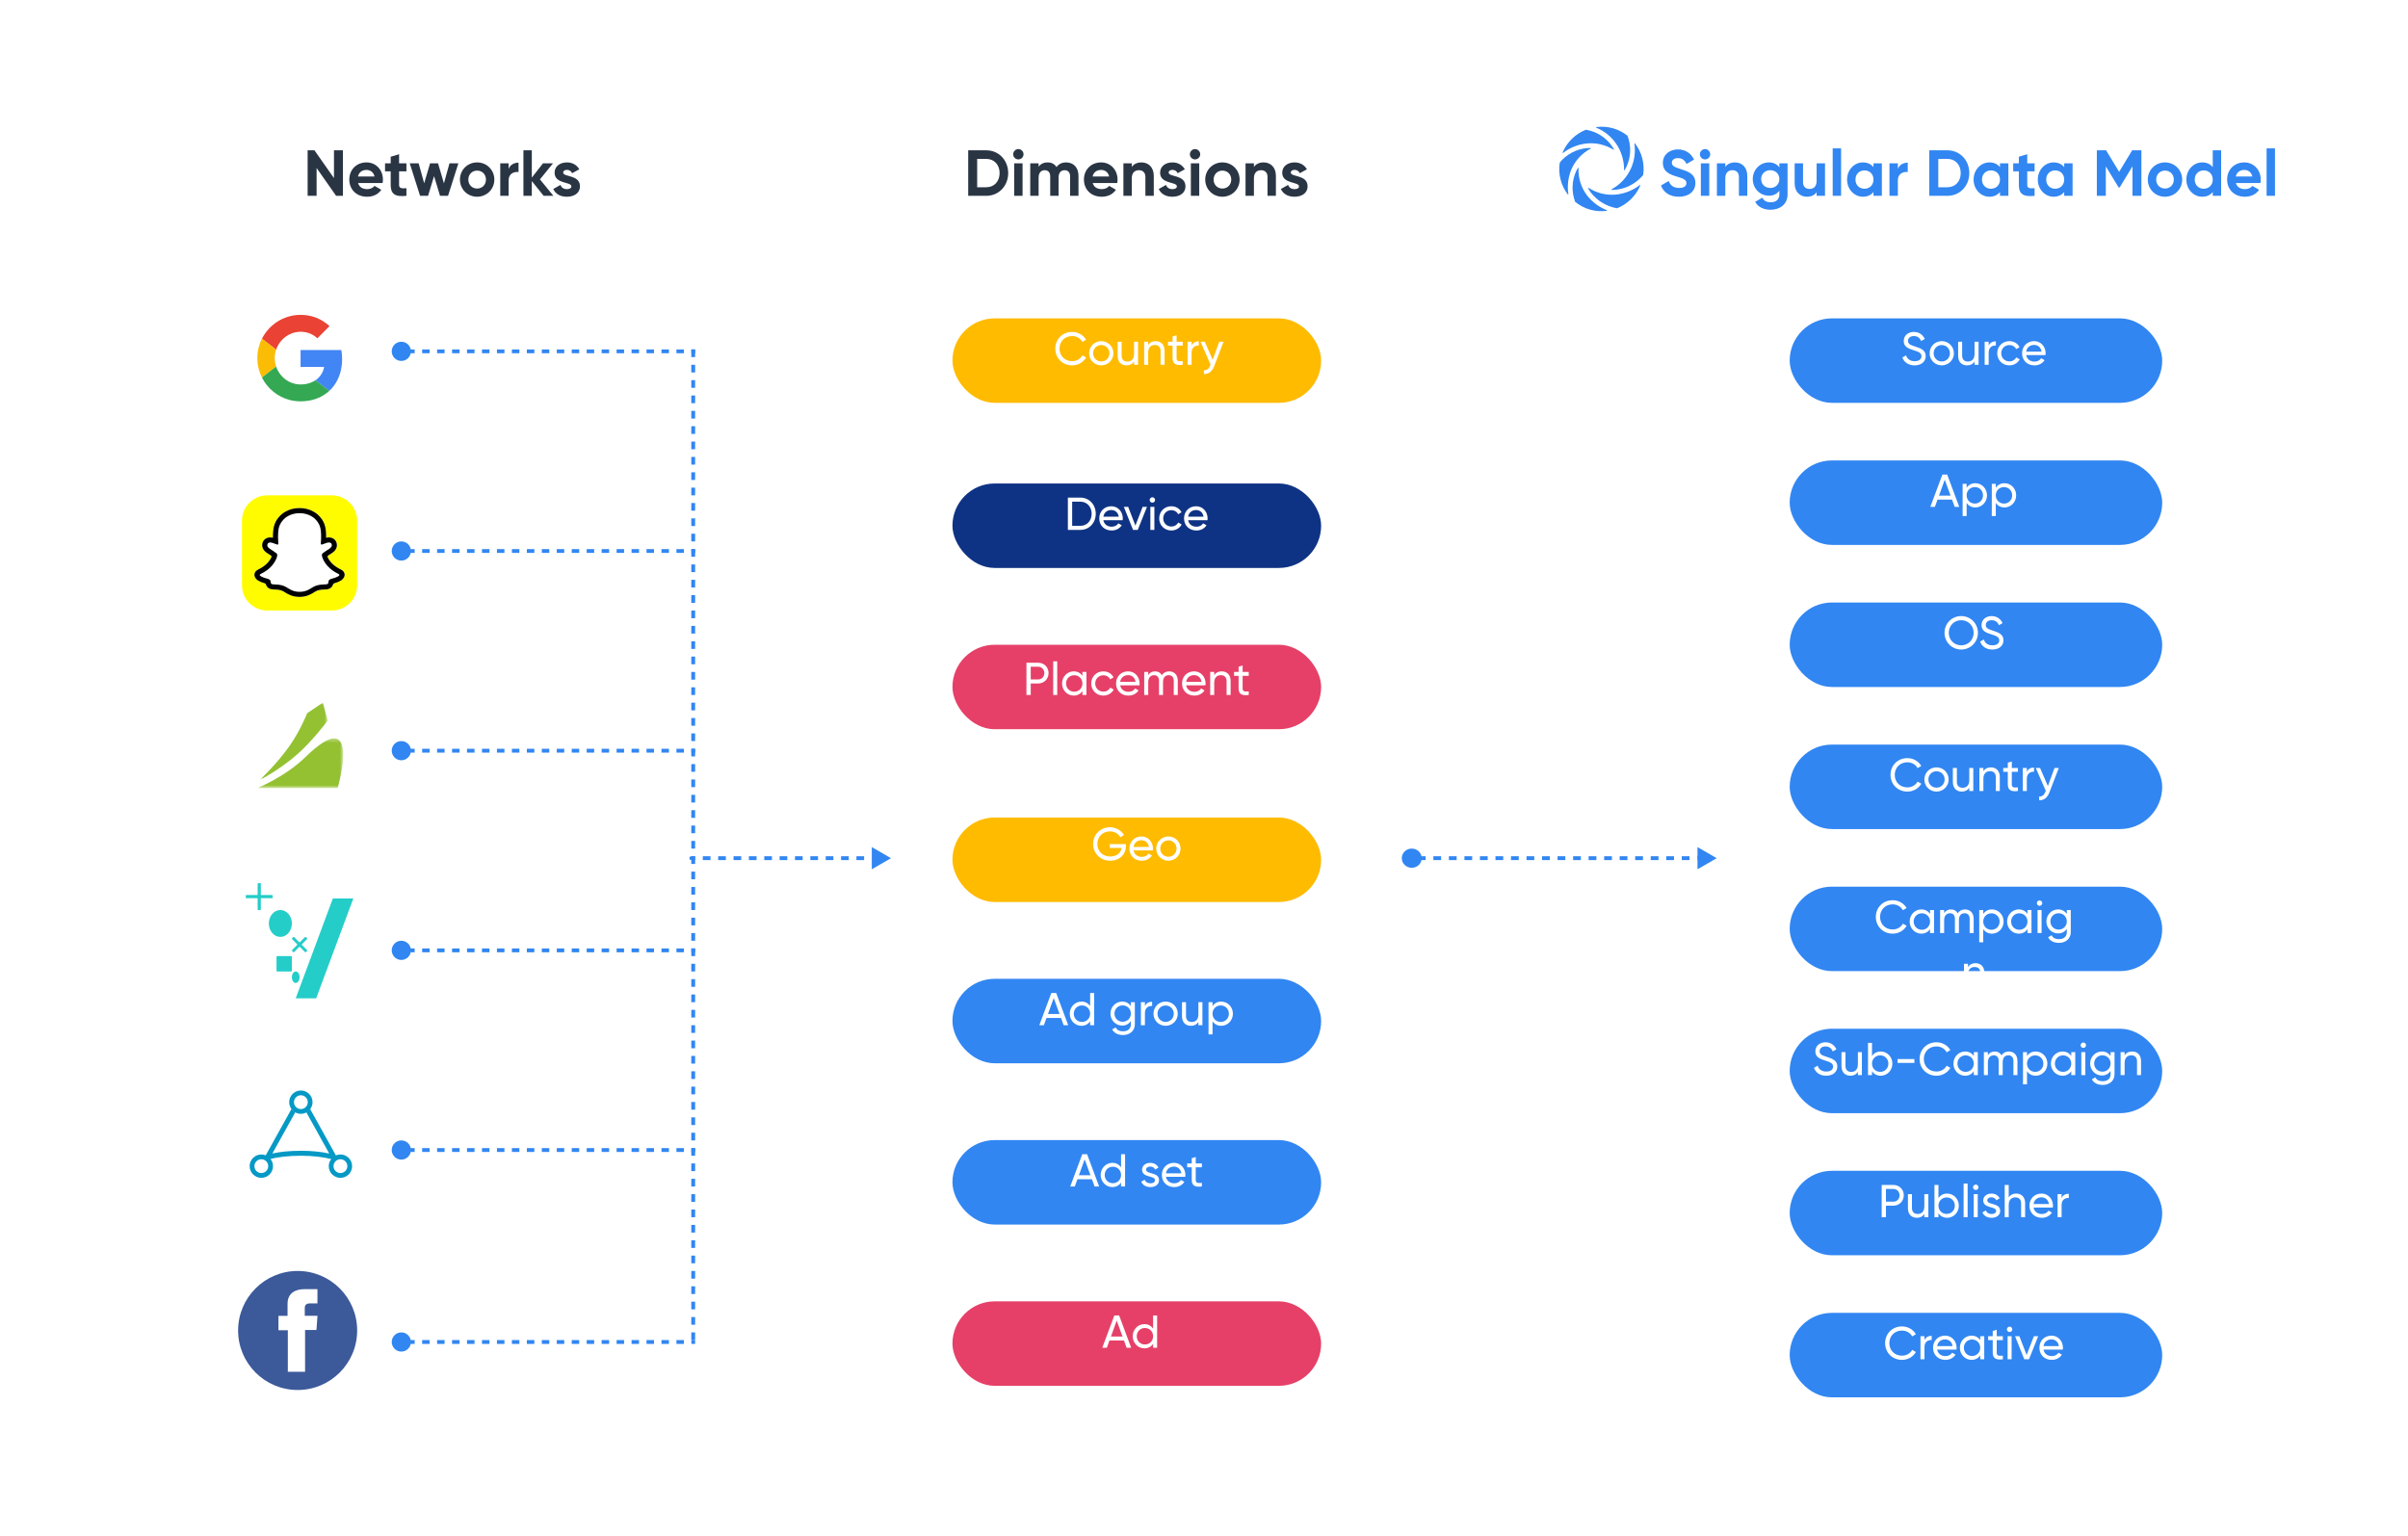 <svg width="627" height="400" viewBox="0 0 627 400" fill="none" xmlns="http://www.w3.org/2000/svg">
<rect width="627" height="400" fill="white"/>
<path d="M86.4 129H69.6C65.955 129 63 131.955 63 135.6V152.4C63 156.045 65.955 159 69.6 159H86.4C90.045 159 93 156.045 93 152.4V135.6C93 131.955 90.045 129 86.4 129Z" fill="#FFFC00"/>
<path d="M89.658 149.238C89.496 148.794 89.184 148.554 88.83 148.362C88.764 148.326 88.704 148.29 88.65 148.266C88.542 148.212 88.434 148.158 88.326 148.104C87.222 147.516 86.358 146.784 85.764 145.908C85.596 145.662 85.446 145.398 85.326 145.128C85.272 144.984 85.278 144.9 85.314 144.822C85.35 144.762 85.398 144.714 85.458 144.672C85.65 144.546 85.842 144.42 85.974 144.336C86.208 144.18 86.4 144.06 86.52 143.976C86.97 143.658 87.288 143.322 87.486 142.944C87.768 142.416 87.804 141.798 87.588 141.24C87.288 140.448 86.544 139.962 85.638 139.962C85.446 139.962 85.26 139.98 85.068 140.022C85.02 140.034 84.966 140.046 84.918 140.058C84.924 139.518 84.912 138.948 84.864 138.384C84.696 136.41 84 135.378 83.28 134.556C82.818 134.04 82.278 133.602 81.672 133.26C80.58 132.636 79.338 132.318 77.988 132.318C76.638 132.318 75.402 132.636 74.31 133.26C73.704 133.602 73.164 134.04 72.702 134.556C71.982 135.378 71.292 136.416 71.118 138.384C71.07 138.948 71.058 139.518 71.064 140.058C71.016 140.046 70.968 140.034 70.914 140.022C70.728 139.98 70.536 139.962 70.35 139.962C69.444 139.962 68.7 140.454 68.4 141.24C68.184 141.798 68.22 142.416 68.502 142.944C68.7 143.322 69.018 143.658 69.468 143.976C69.588 144.06 69.774 144.18 70.014 144.336C70.14 144.42 70.326 144.54 70.512 144.66C70.578 144.702 70.632 144.756 70.674 144.822C70.71 144.9 70.716 144.984 70.656 145.14C70.536 145.404 70.392 145.662 70.224 145.902C69.642 146.754 68.802 147.48 67.734 148.062C67.17 148.362 66.582 148.56 66.33 149.238C66.144 149.748 66.264 150.324 66.738 150.816C66.912 150.996 67.116 151.152 67.338 151.272C67.8 151.524 68.292 151.722 68.808 151.86C68.916 151.89 69.012 151.932 69.102 151.992C69.276 152.142 69.252 152.37 69.48 152.706C69.594 152.88 69.744 153.03 69.912 153.15C70.398 153.486 70.944 153.504 71.52 153.528C72.042 153.546 72.63 153.57 73.308 153.792C73.59 153.882 73.878 154.062 74.214 154.272C75.024 154.77 76.128 155.448 77.982 155.448C79.836 155.448 80.946 154.764 81.762 154.266C82.098 154.062 82.386 153.882 82.656 153.792C83.328 153.57 83.922 153.546 84.444 153.528C85.02 153.504 85.566 153.486 86.052 153.15C86.256 153.006 86.424 152.826 86.544 152.61C86.712 152.328 86.706 152.13 86.862 151.992C86.946 151.932 87.042 151.89 87.138 151.866C87.654 151.728 88.158 151.53 88.626 151.272C88.86 151.146 89.076 150.978 89.256 150.78L89.262 150.774C89.73 150.294 89.844 149.73 89.658 149.238Z" fill="white"/>
<path d="M89.658 149.238C89.496 148.794 89.184 148.554 88.83 148.362C88.764 148.326 88.704 148.29 88.65 148.266C88.542 148.212 88.434 148.158 88.326 148.104C87.222 147.516 86.358 146.784 85.764 145.908C85.596 145.662 85.446 145.398 85.326 145.128C85.272 144.984 85.278 144.9 85.314 144.822C85.35 144.762 85.398 144.714 85.458 144.672C85.65 144.546 85.842 144.42 85.974 144.336C86.208 144.18 86.4 144.06 86.52 143.976C86.97 143.658 87.288 143.322 87.486 142.944C87.768 142.416 87.804 141.798 87.588 141.24C87.288 140.448 86.544 139.962 85.638 139.962C85.446 139.962 85.26 139.98 85.068 140.022C85.02 140.034 84.966 140.046 84.918 140.058C84.924 139.518 84.912 138.948 84.864 138.384C84.696 136.41 84 135.378 83.28 134.556C82.818 134.04 82.278 133.602 81.672 133.26C80.58 132.636 79.338 132.318 77.988 132.318C76.638 132.318 75.402 132.636 74.31 133.26C73.704 133.602 73.164 134.04 72.702 134.556C71.982 135.378 71.292 136.416 71.118 138.384C71.07 138.948 71.058 139.518 71.064 140.058C71.016 140.046 70.968 140.034 70.914 140.022C70.728 139.98 70.536 139.962 70.35 139.962C69.444 139.962 68.7 140.454 68.4 141.24C68.184 141.798 68.22 142.416 68.502 142.944C68.7 143.322 69.018 143.658 69.468 143.976C69.588 144.06 69.774 144.18 70.014 144.336C70.14 144.42 70.326 144.54 70.512 144.66C70.578 144.702 70.632 144.756 70.674 144.822C70.71 144.9 70.716 144.984 70.656 145.14C70.536 145.404 70.392 145.662 70.224 145.902C69.642 146.754 68.802 147.48 67.734 148.062C67.17 148.362 66.582 148.56 66.33 149.238C66.144 149.748 66.264 150.324 66.738 150.816C66.912 150.996 67.116 151.152 67.338 151.272C67.8 151.524 68.292 151.722 68.808 151.86C68.916 151.89 69.012 151.932 69.102 151.992C69.276 152.142 69.252 152.37 69.48 152.706C69.594 152.88 69.744 153.03 69.912 153.15C70.398 153.486 70.944 153.504 71.52 153.528C72.042 153.546 72.63 153.57 73.308 153.792C73.59 153.882 73.878 154.062 74.214 154.272C75.024 154.77 76.128 155.448 77.982 155.448C79.836 155.448 80.946 154.764 81.762 154.266C82.098 154.062 82.386 153.882 82.656 153.792C83.328 153.57 83.922 153.546 84.444 153.528C85.02 153.504 85.566 153.486 86.052 153.15C86.256 153.006 86.424 152.826 86.544 152.61C86.712 152.328 86.706 152.13 86.862 151.992C86.946 151.932 87.042 151.89 87.138 151.866C87.654 151.728 88.158 151.53 88.626 151.272C88.86 151.146 89.076 150.978 89.256 150.78L89.262 150.774C89.73 150.294 89.844 149.73 89.658 149.238ZM88.014 150.12C87.012 150.672 86.34 150.612 85.824 150.948C85.38 151.23 85.644 151.842 85.326 152.064C84.93 152.334 83.766 152.046 82.266 152.544C81.024 152.952 80.238 154.134 78.006 154.134C75.774 154.134 75.006 152.958 73.746 152.544C72.246 152.046 71.082 152.34 70.686 152.064C70.368 151.842 70.626 151.23 70.188 150.948C69.666 150.612 69 150.672 67.998 150.12C67.356 149.766 67.722 149.55 67.932 149.448C71.568 147.69 72.15 144.972 72.174 144.768C72.204 144.522 72.24 144.33 71.97 144.084C71.712 143.844 70.56 143.13 70.236 142.908C69.708 142.536 69.474 142.17 69.648 141.714C69.768 141.402 70.062 141.282 70.368 141.282C70.464 141.282 70.56 141.294 70.656 141.312C71.238 141.438 71.802 141.726 72.126 141.81C72.168 141.822 72.204 141.828 72.246 141.828C72.42 141.828 72.48 141.738 72.468 141.54C72.432 140.904 72.342 139.668 72.444 138.51C72.582 136.92 73.092 136.128 73.704 135.432C73.998 135.096 75.372 133.644 78.006 133.644C80.64 133.644 82.014 135.09 82.308 135.426C82.92 136.122 83.43 136.914 83.568 138.504C83.67 139.662 83.58 140.898 83.538 141.534C83.526 141.744 83.586 141.822 83.76 141.822C83.802 141.822 83.838 141.816 83.88 141.804C84.204 141.726 84.768 141.432 85.35 141.306C85.446 141.282 85.542 141.276 85.638 141.276C85.944 141.276 86.238 141.396 86.358 141.708C86.532 142.164 86.298 142.53 85.77 142.902C85.452 143.124 84.3 143.838 84.036 144.078C83.766 144.324 83.802 144.516 83.832 144.762C83.856 144.966 84.438 147.684 88.074 149.442C88.29 149.544 88.65 149.766 88.014 150.12Z" fill="black"/>
<mask id="mask0_545_1546" style="mask-type:alpha" maskUnits="userSpaceOnUse" x="67" y="192" width="23" height="14">
<path d="M67 192.31H89.346V205.239H67V192.31Z" fill="white"/>
</mask>
<g mask="url(#mask0_545_1546)">
<path fill-rule="evenodd" clip-rule="evenodd" d="M67 205.239H87.926C87.926 205.239 94.482 182.578 79.425 197.257C74.239 202.315 67 205.239 67 205.239Z" fill="#94C132"/>
</g>
<mask id="mask1_545_1546" style="mask-type:alpha" maskUnits="userSpaceOnUse" x="67" y="183" width="19" height="21">
<path d="M67.622 183H85.33V203.155H67.622V183Z" fill="white"/>
</mask>
<g mask="url(#mask1_545_1546)">
<path fill-rule="evenodd" clip-rule="evenodd" d="M67.621 203.155C67.621 203.155 72.644 200.618 77.339 196.508C81.461 192.9 85.329 187.654 85.329 187.654L84.055 183L79.987 185.737C79.987 185.737 78.215 190.287 75.269 194.435C72.044 198.977 67.621 203.155 67.621 203.155Z" fill="#94C132"/>
</g>
<path d="M77 253C76.448 253 76 253.672 76 254.5C76 255.328 76.448 256 77 256C77.552 256 78 255.328 78 254.5C78.005 253.672 77.557 253 77 253Z" fill="#24CDC8"/>
<path d="M79.96 244.366L79.634 244.04C79.581 243.987 79.492 243.987 79.433 244.04L78.101 245.372C78.047 245.426 77.959 245.426 77.899 245.372L76.567 244.04C76.508 243.987 76.419 243.987 76.366 244.04L76.04 244.366C75.987 244.419 75.987 244.514 76.04 244.567L77.372 245.899C77.426 245.953 77.426 246.041 77.372 246.101L76.04 247.433C75.987 247.486 75.987 247.575 76.04 247.634L76.366 247.96C76.419 248.013 76.508 248.013 76.567 247.96L77.899 246.628C77.953 246.574 78.041 246.574 78.101 246.628L79.433 247.96C79.486 248.013 79.575 248.013 79.634 247.96L79.96 247.634C80.013 247.581 80.013 247.492 79.96 247.433L78.628 246.101C78.574 246.047 78.574 245.959 78.628 245.899L79.96 244.567C80.013 244.508 80.013 244.419 79.96 244.366Z" fill="#24CDC8"/>
<path d="M68.04 233.088C67.97 233.088 67.912 233.03 67.912 232.961V230.128C67.912 230.058 67.853 230 67.784 230H67.216C67.147 230 67.088 230.058 67.088 230.128V232.961C67.088 233.03 67.03 233.088 66.96 233.088H64.128C64.058 233.088 64 233.147 64 233.216V233.784C64 233.853 64.058 233.912 64.128 233.912H66.96C67.03 233.912 67.088 233.965 67.088 234.039V236.872C67.088 236.942 67.147 237 67.216 237H67.784C67.853 237 67.912 236.942 67.912 236.872V234.039C67.912 233.97 67.97 233.912 68.04 233.912H70.872C70.942 233.912 71 233.853 71 233.784V233.216C71 233.147 70.942 233.088 70.872 233.088H68.04Z" fill="#24CDC8"/>
<path d="M73 237C71.344 237 70 238.568 70 240.5C70 242.432 71.344 244 73 244C74.656 244 76 242.432 76 240.5C76 238.568 74.656 237 73 237Z" fill="#24CDC8"/>
<path d="M72.186 253H75.814C75.915 253 76 252.915 76 252.814V249.186C76 249.085 75.915 249 75.814 249H72.186C72.085 249 72 249.085 72 249.186V252.814C72 252.915 72.085 253 72.186 253Z" fill="#24CDC8"/>
<path d="M77 260L86.664 234H92L82.325 260H77Z" fill="#24CDC8"/>
<path d="M77.5 362C86.06 362 93 355.06 93 346.5C93 337.94 86.06 331 77.5 331C68.94 331 62 337.94 62 346.5C62 355.06 68.94 362 77.5 362Z" fill="#3C5A9A"/>
<path d="M82.651 335.743H79.2C77.151 335.743 74.873 336.601 74.873 339.559C74.883 340.59 74.873 341.576 74.873 342.687H72.503V346.443H74.946V357.257H79.435V346.372H82.399L82.667 342.677H79.358C79.358 342.677 79.365 341.033 79.358 340.555C79.358 339.387 80.579 339.454 80.653 339.454C81.234 339.454 82.363 339.455 82.653 339.454V335.743H82.651Z" fill="white"/>
<path d="M88.643 300.665C86.966 300.665 85.601 302.03 85.601 303.707C85.601 305.385 86.966 306.749 88.643 306.749C90.321 306.749 91.685 305.385 91.685 303.707C91.685 302.03 90.321 300.665 88.643 300.665ZM90.442 303.707C90.442 304.699 89.635 305.506 88.643 305.506C87.651 305.506 86.844 304.699 86.844 303.707C86.844 302.716 87.651 301.908 88.643 301.908C89.635 301.908 90.442 302.716 90.442 303.707Z" fill="#0599C5"/>
<path d="M68.042 300.665C66.365 300.665 65 302.03 65 303.707C65 305.385 66.365 306.749 68.042 306.749C69.72 306.749 71.084 305.385 71.084 303.707C71.086 302.03 69.72 300.665 68.042 300.665ZM69.843 303.707C69.843 304.699 69.035 305.506 68.044 305.506C67.052 305.506 66.245 304.699 66.245 303.707C66.245 302.716 67.052 301.908 68.044 301.908C69.035 301.908 69.843 302.716 69.843 303.707Z" fill="#0599C5"/>
<path d="M78.343 284C76.665 284 75.3 285.365 75.3 287.042C75.3 288.72 76.665 290.084 78.343 290.084C80.02 290.084 81.385 288.72 81.385 287.042C81.385 285.365 80.02 284 78.343 284ZM80.141 287.042C80.141 288.034 79.334 288.841 78.343 288.841C77.351 288.841 76.544 288.034 76.544 287.042C76.544 286.05 77.351 285.243 78.343 285.243C79.334 285.243 80.141 286.05 80.141 287.042Z" fill="#0599C5"/>
<path d="M87.517 301.004L80.8 288.906L80.735 288.788L80.652 288.893C80.42 289.181 80.138 289.415 79.816 289.586L79.734 289.63L79.779 289.709L85.726 300.419C83.65 299.954 81.07 299.699 78.431 299.699C75.518 299.699 72.928 299.947 70.921 300.414L76.866 289.708L76.911 289.628L76.83 289.585C76.506 289.411 76.225 289.177 75.994 288.892L75.91 288.787L75.845 288.904L69.128 301.002L69.075 301.096L69.177 301.132C69.506 301.248 69.808 301.657 70.074 301.892L70.12 301.932L70.174 301.907L70.195 301.903C72.34 301.309 75.186 300.995 78.433 300.995C81.354 300.995 84.188 301.315 86.417 301.898L86.463 301.984L86.549 301.914L86.567 301.899C86.839 301.66 87.141 301.25 87.472 301.134L87.574 301.099L87.517 301.004Z" fill="#0599C5"/>
<g clip-path="url(#clip0_545_1546)">
<path d="M420.776 37.378C422.172 39.396 422.905 41.798 422.874 44.251C422.874 44.27 422.88 44.289 422.891 44.305C422.903 44.321 422.919 44.332 422.938 44.337C422.956 44.343 422.976 44.342 422.994 44.335C423.012 44.328 423.028 44.315 423.038 44.298C423.225 43.982 423.395 43.656 423.548 43.322C424.115 42.074 424.426 40.726 424.464 39.356C424.501 37.987 424.264 36.624 423.765 35.347C422.633 34.445 421.331 33.781 419.936 33.393C418.542 33.006 417.084 32.903 415.648 33.092C415.629 33.094 415.611 33.103 415.597 33.117C415.584 33.131 415.575 33.149 415.573 33.169C415.57 33.188 415.575 33.208 415.585 33.224C415.595 33.241 415.61 33.254 415.628 33.261C417.712 34.097 419.503 35.529 420.776 37.378V37.378Z" fill="#3186F2"/>
<path d="M424.689 43.821C423.646 46.16 421.859 48.089 419.606 49.306C419.59 49.316 419.578 49.331 419.572 49.348C419.565 49.366 419.564 49.385 419.569 49.403C419.574 49.42 419.584 49.436 419.598 49.448C419.613 49.46 419.631 49.467 419.649 49.468C420.188 49.47 420.727 49.428 421.259 49.344C423.839 48.936 426.18 47.599 427.843 45.586C428.064 44.144 427.991 42.672 427.628 41.258C427.265 39.845 426.62 38.52 425.731 37.363C425.719 37.347 425.702 37.336 425.684 37.331C425.665 37.326 425.645 37.328 425.627 37.335C425.609 37.343 425.594 37.356 425.584 37.374C425.575 37.391 425.571 37.41 425.574 37.43C425.89 39.601 425.583 41.817 424.689 43.821V43.821Z" fill="#3186F2"/>
<path d="M413.476 37.336C415.806 37.178 418.127 37.753 420.113 38.983C420.129 38.993 420.149 38.998 420.168 38.995C420.188 38.994 420.206 38.985 420.22 38.972C420.234 38.958 420.243 38.94 420.246 38.921C420.249 38.902 420.246 38.882 420.236 38.865C420.087 38.603 419.926 38.346 419.752 38.094C418.965 36.95 417.953 35.978 416.779 35.238C415.604 34.497 414.29 34.004 412.919 33.787C411.569 34.327 410.34 35.129 409.302 36.147C408.263 37.164 407.437 38.377 406.869 39.715C406.862 39.733 406.861 39.753 406.866 39.771C406.871 39.79 406.882 39.806 406.897 39.818C406.912 39.83 406.931 39.836 406.95 39.836C406.97 39.836 406.989 39.83 407.004 39.818C408.873 38.377 411.123 37.514 413.476 37.336V37.336Z" fill="#3186F2"/>
<path d="M421.468 50.58C420.87 50.675 420.266 50.722 419.661 50.721C417.523 50.71 415.433 50.087 413.638 48.926C413.621 48.916 413.602 48.911 413.582 48.913C413.563 48.914 413.544 48.922 413.53 48.936C413.516 48.949 413.506 48.967 413.503 48.986C413.5 49.005 413.503 49.025 413.512 49.042C413.713 49.402 413.937 49.749 414.182 50.081C415.858 52.286 418.309 53.774 421.04 54.242C422.395 53.701 423.629 52.897 424.67 51.876C425.712 50.855 426.54 49.637 427.108 48.294C427.116 48.276 427.117 48.255 427.112 48.236C427.107 48.218 427.096 48.201 427.08 48.189C427.065 48.177 427.046 48.171 427.026 48.171C427.006 48.171 426.987 48.178 426.972 48.19C425.366 49.434 423.473 50.256 421.468 50.58Z" fill="#3186F2"/>
<path d="M413.193 50.838C411.677 48.809 410.908 46.318 411.018 43.787C411.019 43.768 411.013 43.748 411.002 43.732C410.991 43.716 410.974 43.704 410.956 43.698C410.937 43.693 410.916 43.693 410.898 43.7C410.88 43.708 410.864 43.721 410.854 43.737C410.695 44.002 410.548 44.274 410.414 44.553C409.839 45.806 409.52 47.161 409.474 48.538C409.428 49.916 409.657 51.289 410.147 52.577C411.289 53.505 412.608 54.191 414.024 54.592C415.44 54.992 416.923 55.1 418.382 54.908C418.401 54.905 418.419 54.896 418.433 54.882C418.446 54.868 418.455 54.85 418.457 54.831C418.459 54.812 418.455 54.792 418.445 54.775C418.435 54.759 418.419 54.746 418.401 54.739C416.343 53.937 414.542 52.588 413.193 50.838V50.838Z" fill="#3186F2"/>
<path d="M409.166 44.103C410.171 41.778 411.949 39.871 414.198 38.705C414.215 38.696 414.229 38.682 414.236 38.664C414.244 38.647 414.246 38.627 414.242 38.608C414.238 38.589 414.227 38.572 414.212 38.56C414.198 38.548 414.179 38.541 414.16 38.54C413.851 38.533 413.541 38.54 413.233 38.563C411.86 38.688 410.526 39.086 409.309 39.732C408.091 40.378 407.014 41.26 406.141 42.326C405.904 43.779 405.967 45.264 406.324 46.691C406.681 48.119 407.326 49.459 408.218 50.629C408.23 50.644 408.247 50.655 408.266 50.66C408.285 50.665 408.305 50.664 408.323 50.656C408.341 50.648 408.356 50.635 408.366 50.617C408.375 50.6 408.378 50.58 408.375 50.561C408.046 48.376 408.319 46.143 409.166 44.103V44.103Z" fill="#3186F2"/>
</g>
<path d="M107 91C106.724 91 106.5 91.224 106.5 91.5C106.5 91.776 106.724 92 107 92V91ZM107 92H107.974V91H107V92ZM109.921 92H111.868V91H109.921V92ZM113.816 92H115.763V91H113.816V92ZM117.711 92H119.658V91H117.711V92ZM121.605 92H123.553V91H121.605V92ZM125.5 92H127.447V91H125.5V92ZM129.395 92H131.342V91H129.395V92ZM133.289 92H135.237V91H133.289V92ZM137.184 92H139.132V91H137.184V92ZM141.079 92H143.026V91H141.079V92ZM144.974 92H146.921V91H144.974V92ZM148.868 92H150.816V91H148.868V92ZM152.763 92H154.711V91H152.763V92ZM156.658 92H158.605V91H156.658V92ZM160.553 92H162.5V91H160.553V92ZM164.447 92H166.395V91H164.447V92ZM168.342 92H170.289V91H168.342V92ZM172.237 92H174.184V91H172.237V92ZM176.132 92H178.079V91H176.132V92ZM180.026 92H181V91H180.026V92Z" fill="#3186F2"/>
<circle cx="104.5" cy="91.5" r="2.5" fill="#3186F2"/>
<path d="M107 143C106.724 143 106.5 143.224 106.5 143.5C106.5 143.776 106.724 144 107 144V143ZM107 144H107.974V143H107V144ZM109.921 144H111.868V143H109.921V144ZM113.816 144H115.763V143H113.816V144ZM117.711 144H119.658V143H117.711V144ZM121.605 144H123.553V143H121.605V144ZM125.5 144H127.447V143H125.5V144ZM129.395 144H131.342V143H129.395V144ZM133.289 144H135.237V143H133.289V144ZM137.184 144H139.132V143H137.184V144ZM141.079 144H143.026V143H141.079V144ZM144.974 144H146.921V143H144.974V144ZM148.868 144H150.816V143H148.868V144ZM152.763 144H154.711V143H152.763V144ZM156.658 144H158.605V143H156.658V144ZM160.553 144H162.5V143H160.553V144ZM164.447 144H166.395V143H164.447V144ZM168.342 144H170.289V143H168.342V144ZM172.237 144H174.184V143H172.237V144ZM176.132 144H178.079V143H176.132V144ZM180.026 144H181V143H180.026V144Z" fill="#3186F2"/>
<circle cx="104.5" cy="143.5" r="2.5" fill="#3186F2"/>
<path d="M107 195C106.724 195 106.5 195.224 106.5 195.5C106.5 195.776 106.724 196 107 196V195ZM107 196H107.974V195H107V196ZM109.921 196H111.868V195H109.921V196ZM113.816 196H115.763V195H113.816V196ZM117.711 196H119.658V195H117.711V196ZM121.605 196H123.553V195H121.605V196ZM125.5 196H127.447V195H125.5V196ZM129.395 196H131.342V195H129.395V196ZM133.289 196H135.237V195H133.289V196ZM137.184 196H139.132V195H137.184V196ZM141.079 196H143.026V195H141.079V196ZM144.974 196H146.921V195H144.974V196ZM148.868 196H150.816V195H148.868V196ZM152.763 196H154.711V195H152.763V196ZM156.658 196H158.605V195H156.658V196ZM160.553 196H162.5V195H160.553V196ZM164.447 196H166.395V195H164.447V196ZM168.342 196H170.289V195H168.342V196ZM172.237 196H174.184V195H172.237V196ZM176.132 196H178.079V195H176.132V196ZM180.026 196H181V195H180.026V196Z" fill="#3186F2"/>
<circle cx="104.5" cy="195.5" r="2.5" fill="#3186F2"/>
<path d="M370.19 223C369.914 223 369.69 223.224 369.69 223.5C369.69 223.776 369.914 224 370.19 224V223ZM447 223.5L442 220.613V226.387L447 223.5ZM370.19 224H371.201V223H370.19V224ZM373.222 224H375.243V223H373.222V224ZM377.265 224H379.286V223H377.265V224ZM381.307 224H383.329V223H381.307V224ZM385.35 224H387.371V223H385.35V224ZM389.392 224H391.414V223H389.392V224ZM393.435 224H395.456V223H393.435V224ZM397.478 224H399.499V223H397.478V224ZM401.52 224H403.542V223H401.52V224ZM405.563 224H407.584V223H405.563V224ZM409.606 224H411.627V223H409.606V224ZM413.648 224H415.67V223H413.648V224ZM417.691 224H419.712V223H417.691V224ZM421.734 224H423.755V223H421.734V224ZM425.776 224H427.798V223H425.776V224ZM429.819 224H431.84V223H429.819V224ZM433.862 224H435.883V223H433.862V224ZM437.904 224H439.925V223H437.904V224ZM441.947 224H443.968V223H441.947V224Z" fill="#3186F2"/>
<ellipse cx="367.595" cy="223.5" rx="2.595" ry="2.5" fill="#3186F2"/>
<path d="M180 223C179.724 223 179.5 223.224 179.5 223.5C179.5 223.776 179.724 224 180 224V223ZM232 223.5L227 220.613V226.387L232 223.5ZM180 224H181V223H180V224ZM183 224H185V223H183V224ZM187 224H189V223H187V224ZM191 224H193V223H191V224ZM195 224H197V223H195V224ZM199 224H201V223H199V224ZM203 224H205V223H203V224ZM207 224H209V223H207V224ZM211 224H213V223H211V224ZM215 224H217V223H215V224ZM219 224H221V223H219V224ZM223 224H225V223H223V224ZM227 224H229V223H227V224Z" fill="#3186F2"/>
<path d="M107 247C106.724 247 106.5 247.224 106.5 247.5C106.5 247.776 106.724 248 107 248V247ZM107 248H107.974V247H107V248ZM109.921 248H111.868V247H109.921V248ZM113.816 248H115.763V247H113.816V248ZM117.711 248H119.658V247H117.711V248ZM121.605 248H123.553V247H121.605V248ZM125.5 248H127.447V247H125.5V248ZM129.395 248H131.342V247H129.395V248ZM133.289 248H135.237V247H133.289V248ZM137.184 248H139.132V247H137.184V248ZM141.079 248H143.026V247H141.079V248ZM144.974 248H146.921V247H144.974V248ZM148.868 248H150.816V247H148.868V248ZM152.763 248H154.711V247H152.763V248ZM156.658 248H158.605V247H156.658V248ZM160.553 248H162.5V247H160.553V248ZM164.447 248H166.395V247H164.447V248ZM168.342 248H170.289V247H168.342V248ZM172.237 248H174.184V247H172.237V248ZM176.132 248H178.079V247H176.132V248ZM180.026 248H181V247H180.026V248Z" fill="#3186F2"/>
<circle cx="104.5" cy="247.5" r="2.5" fill="#3186F2"/>
<path d="M107 299C106.724 299 106.5 299.224 106.5 299.5C106.5 299.776 106.724 300 107 300V299ZM107 300H107.974V299H107V300ZM109.921 300H111.868V299H109.921V300ZM113.816 300H115.763V299H113.816V300ZM117.711 300H119.658V299H117.711V300ZM121.605 300H123.553V299H121.605V300ZM125.5 300H127.447V299H125.5V300ZM129.395 300H131.342V299H129.395V300ZM133.289 300H135.237V299H133.289V300ZM137.184 300H139.132V299H137.184V300ZM141.079 300H143.026V299H141.079V300ZM144.974 300H146.921V299H144.974V300ZM148.868 300H150.816V299H148.868V300ZM152.763 300H154.711V299H152.763V300ZM156.658 300H158.605V299H156.658V300ZM160.553 300H162.5V299H160.553V300ZM164.447 300H166.395V299H164.447V300ZM168.342 300H170.289V299H168.342V300ZM172.237 300H174.184V299H172.237V300ZM176.132 300H178.079V299H176.132V300ZM180.026 300H181V299H180.026V300Z" fill="#3186F2"/>
<circle cx="104.5" cy="299.5" r="2.5" fill="#3186F2"/>
<path d="M107 349C106.724 349 106.5 349.224 106.5 349.5C106.5 349.776 106.724 350 107 350V349ZM107 350H107.974V349H107V350ZM109.921 350H111.868V349H109.921V350ZM113.816 350H115.763V349H113.816V350ZM117.711 350H119.658V349H117.711V350ZM121.605 350H123.553V349H121.605V350ZM125.5 350H127.447V349H125.5V350ZM129.395 350H131.342V349H129.395V350ZM133.289 350H135.237V349H133.289V350ZM137.184 350H139.132V349H137.184V350ZM141.079 350H143.026V349H141.079V350ZM144.974 350H146.921V349H144.974V350ZM148.868 350H150.816V349H148.868V350ZM152.763 350H154.711V349H152.763V350ZM156.658 350H158.605V349H156.658V350ZM160.553 350H162.5V349H160.553V350ZM164.447 350H166.395V349H164.447V350ZM168.342 350H170.289V349H168.342V350ZM172.237 350H174.184V349H172.237V350ZM176.132 350H178.079V349H176.132V350ZM180.026 350H181V349H180.026V350Z" fill="#3186F2"/>
<circle cx="104.5" cy="349.5" r="2.5" fill="#3186F2"/>
<line x1="180.5" y1="91" x2="180.5" y2="350" stroke="#3186F2" stroke-dasharray="2 2"/>
<g filter="url(#filter0_d_545_1546)">
<rect x="248" y="80" width="96" height="22" rx="11" fill="#FFBB00"/>
</g>
<g filter="url(#filter1_d_545_1546)">
<rect x="248" y="165" width="96" height="22" rx="11" fill="#E64068"/>
</g>
<g filter="url(#filter2_d_545_1546)">
<rect x="248" y="123" width="96" height="22" rx="11" fill="#0F3384"/>
</g>
<g filter="url(#filter3_d_545_1546)">
<rect x="248" y="210" width="96" height="22" rx="11" fill="#FFBB00"/>
</g>
<g filter="url(#filter4_d_545_1546)">
<rect x="248" y="252" width="96" height="22" rx="11" fill="#3186F2"/>
</g>
<g filter="url(#filter5_d_545_1546)">
<rect x="248" y="294" width="96" height="22" rx="11" fill="#3186F2"/>
</g>
<g filter="url(#filter6_d_545_1546)">
<rect x="248" y="336" width="96" height="22" rx="11" fill="#E64068"/>
</g>
<path d="M86.959 39.146V46.377L81.879 39.146H80.101V51H82.438V43.752L87.518 51H89.296V39.146H86.959ZM93.239 47.664H99.623C99.674 47.376 99.707 47.088 99.707 46.767C99.707 44.277 97.93 42.296 95.423 42.296C92.765 42.296 90.953 44.243 90.953 46.767C90.953 49.29 92.748 51.237 95.593 51.237C97.218 51.237 98.488 50.577 99.284 49.425L97.523 48.409C97.15 48.9 96.473 49.256 95.626 49.256C94.475 49.256 93.544 48.782 93.239 47.664ZM93.205 45.971C93.459 44.887 94.255 44.26 95.423 44.26C96.338 44.26 97.252 44.751 97.523 45.971H93.205ZM105.828 44.633V42.533H103.914V40.162L101.73 40.823V42.533H100.256V44.633H101.73V48.155C101.73 50.441 102.762 51.339 105.828 51V49.019C104.574 49.087 103.914 49.069 103.914 48.155V44.633H105.828ZM117.034 42.533L115.594 47.749L114.053 42.533H111.987L110.446 47.732L109.007 42.533H106.687L109.38 51H111.462L113.02 45.869L114.578 51H116.661L119.354 42.533H117.034ZM124.231 51.237C126.72 51.237 128.718 49.29 128.718 46.767C128.718 44.243 126.72 42.296 124.231 42.296C121.741 42.296 119.76 44.243 119.76 46.767C119.76 49.29 121.741 51.237 124.231 51.237ZM124.231 49.103C122.944 49.103 121.945 48.138 121.945 46.767C121.945 45.395 122.944 44.43 124.231 44.43C125.534 44.43 126.534 45.395 126.534 46.767C126.534 48.138 125.534 49.103 124.231 49.103ZM132.439 43.989V42.533H130.255V51H132.439V46.953C132.439 45.175 133.879 44.667 135.013 44.802V42.364C133.946 42.364 132.88 42.838 132.439 43.989ZM144.097 51L140.592 46.716L143.996 42.533H141.388L138.475 46.258V39.146H136.291V51H138.475V47.156L141.557 51H144.097ZM146.64 44.938C146.64 44.48 147.081 44.243 147.623 44.243C148.249 44.243 148.723 44.565 148.977 45.107L150.84 44.091C150.18 42.923 148.994 42.296 147.623 42.296C145.878 42.296 144.405 43.261 144.405 44.989C144.405 47.969 148.774 47.291 148.774 48.528C148.774 49.019 148.3 49.256 147.606 49.256C146.759 49.256 146.183 48.849 145.946 48.155L144.05 49.222C144.659 50.526 145.912 51.237 147.606 51.237C149.418 51.237 151.009 50.356 151.009 48.528C151.009 45.412 146.64 46.191 146.64 44.938Z" fill="#2A3544"/>
<path d="M74.586 82.617C71.842 83.555 69.504 85.609 68.202 88.207C67.748 89.103 67.421 90.054 67.221 91.041C66.725 93.488 67.07 96.098 68.196 98.327C68.929 99.78 69.983 101.076 71.255 102.088C72.46 103.045 73.859 103.759 75.349 104.153C77.226 104.656 79.225 104.644 81.115 104.214C82.822 103.82 84.439 103.002 85.729 101.815C87.092 100.562 88.067 98.914 88.582 97.14C89.145 95.208 89.218 93.142 88.867 91.156C85.336 91.156 81.799 91.156 78.268 91.156C78.268 92.622 78.268 94.087 78.268 95.553C80.315 95.553 82.362 95.553 84.409 95.553C84.173 96.958 83.337 98.242 82.156 99.035C81.411 99.538 80.557 99.859 79.673 100.016C78.789 100.168 77.868 100.186 76.984 100.01C76.082 99.829 75.228 99.453 74.477 98.926C73.278 98.085 72.363 96.855 71.897 95.468C71.418 94.057 71.412 92.489 71.897 91.083C72.236 90.09 72.793 89.176 73.532 88.425C74.44 87.492 75.621 86.826 76.899 86.553C77.99 86.323 79.14 86.365 80.206 86.686C81.115 86.959 81.95 87.462 82.635 88.116C83.325 87.425 84.016 86.735 84.706 86.044C85.069 85.675 85.451 85.318 85.802 84.936C84.754 83.967 83.519 83.186 82.174 82.689C79.752 81.793 77.026 81.775 74.586 82.617Z" fill="white"/>
<path d="M74.586 82.617C77.021 81.775 79.752 81.793 82.174 82.683C83.519 83.18 84.748 83.955 85.802 84.93C85.451 85.312 85.069 85.669 84.706 86.038C84.016 86.729 83.325 87.419 82.635 88.11C81.95 87.456 81.115 86.959 80.206 86.68C79.14 86.359 77.99 86.311 76.899 86.547C75.628 86.82 74.447 87.486 73.532 88.419C72.793 89.163 72.236 90.084 71.897 91.077C70.668 90.12 69.438 89.17 68.203 88.213C69.505 85.608 71.842 83.555 74.586 82.617Z" fill="#EA4335"/>
<path d="M67.227 91.035C67.427 90.054 67.754 89.097 68.209 88.201C69.438 89.157 70.667 90.108 71.903 91.065C71.418 92.476 71.418 94.045 71.903 95.45C70.674 96.407 69.444 97.364 68.215 98.315C67.076 96.092 66.731 93.482 67.227 91.035Z" fill="#FBBC05"/>
<path d="M78.268 91.15C81.799 91.15 85.336 91.15 88.867 91.15C89.218 93.13 89.139 95.196 88.582 97.134C88.067 98.908 87.092 100.555 85.73 101.809C84.536 100.882 83.343 99.956 82.15 99.029C83.331 98.236 84.167 96.952 84.403 95.547C82.356 95.547 80.309 95.547 78.262 95.547C78.268 94.081 78.268 92.616 78.268 91.15Z" fill="#4285F4"/>
<path d="M68.203 98.321C69.432 97.37 70.661 96.413 71.891 95.456C72.363 96.843 73.272 98.072 74.471 98.914C75.222 99.441 76.082 99.817 76.978 99.998C77.862 100.18 78.777 100.156 79.667 100.004C80.551 99.847 81.405 99.526 82.15 99.023C83.343 99.95 84.537 100.876 85.73 101.803C84.44 102.996 82.823 103.808 81.115 104.201C79.225 104.631 77.227 104.643 75.349 104.141C73.859 103.747 72.46 103.039 71.255 102.076C69.989 101.07 68.935 99.774 68.203 98.321Z" fill="#34A853"/>
<path d="M256.808 39.146H252.101V51H256.808C260.077 51 262.515 48.409 262.515 45.073C262.515 41.737 260.077 39.146 256.808 39.146ZM256.808 48.765H254.438V41.382H256.808C258.857 41.382 260.28 42.889 260.28 45.073C260.28 47.258 258.857 48.765 256.808 48.765ZM265.155 41.517C265.9 41.517 266.51 40.907 266.51 40.179C266.51 39.451 265.9 38.825 265.155 38.825C264.427 38.825 263.817 39.451 263.817 40.179C263.817 40.907 264.427 41.517 265.155 41.517ZM264.071 51H266.256V42.533H264.071V51ZM277.619 42.296C276.468 42.296 275.621 42.753 275.096 43.515C274.622 42.736 273.843 42.296 272.793 42.296C271.709 42.296 270.913 42.719 270.439 43.431V42.533H268.255V51H270.439V46.242C270.439 44.972 271.1 44.328 272.031 44.328C272.946 44.328 273.454 44.938 273.454 45.937V51H275.638V46.242C275.638 44.972 276.248 44.328 277.213 44.328C278.127 44.328 278.635 44.938 278.635 45.937V51H280.82V45.784C280.82 43.668 279.55 42.296 277.619 42.296ZM284.521 47.664H290.905C290.956 47.376 290.99 47.088 290.99 46.767C290.99 44.277 289.212 42.296 286.705 42.296C284.047 42.296 282.235 44.243 282.235 46.767C282.235 49.29 284.03 51.237 286.875 51.237C288.5 51.237 289.77 50.577 290.566 49.425L288.805 48.409C288.433 48.9 287.755 49.256 286.909 49.256C285.757 49.256 284.826 48.782 284.521 47.664ZM284.487 45.971C284.741 44.887 285.537 44.26 286.705 44.26C287.62 44.26 288.534 44.751 288.805 45.971H284.487ZM297.222 42.296C296.088 42.296 295.207 42.719 294.699 43.481V42.533H292.515V51H294.699V46.428C294.699 44.955 295.495 44.328 296.562 44.328C297.544 44.328 298.238 44.921 298.238 46.072V51H300.423V45.801C300.423 43.549 299.017 42.296 297.222 42.296ZM304.303 44.938C304.303 44.48 304.743 44.243 305.285 44.243C305.912 44.243 306.386 44.565 306.64 45.107L308.503 44.091C307.842 42.923 306.657 42.296 305.285 42.296C303.541 42.296 302.068 43.261 302.068 44.989C302.068 47.969 306.437 47.291 306.437 48.528C306.437 49.019 305.962 49.256 305.268 49.256C304.422 49.256 303.846 48.849 303.609 48.155L301.712 49.222C302.322 50.526 303.575 51.237 305.268 51.237C307.08 51.237 308.672 50.356 308.672 48.528C308.672 45.412 304.303 46.191 304.303 44.938ZM311.16 41.517C311.906 41.517 312.515 40.907 312.515 40.179C312.515 39.451 311.906 38.825 311.16 38.825C310.432 38.825 309.823 39.451 309.823 40.179C309.823 40.907 310.432 41.517 311.16 41.517ZM310.077 51H312.261V42.533H310.077V51ZM318.291 51.237C320.78 51.237 322.778 49.29 322.778 46.767C322.778 44.243 320.78 42.296 318.291 42.296C315.802 42.296 313.82 44.243 313.82 46.767C313.82 49.29 315.802 51.237 318.291 51.237ZM318.291 49.103C317.004 49.103 316.005 48.138 316.005 46.767C316.005 45.395 317.004 44.43 318.291 44.43C319.595 44.43 320.594 45.395 320.594 46.767C320.594 48.138 319.595 49.103 318.291 49.103ZM329.023 42.296C327.888 42.296 327.007 42.719 326.499 43.481V42.533H324.315V51H326.499V46.428C326.499 44.955 327.295 44.328 328.362 44.328C329.344 44.328 330.039 44.921 330.039 46.072V51H332.223V45.801C332.223 43.549 330.818 42.296 329.023 42.296ZM336.103 44.938C336.103 44.48 336.544 44.243 337.086 44.243C337.712 44.243 338.186 44.565 338.44 45.107L340.303 44.091C339.643 42.923 338.457 42.296 337.086 42.296C335.341 42.296 333.868 43.261 333.868 44.989C333.868 47.969 338.237 47.291 338.237 48.528C338.237 49.019 337.763 49.256 337.069 49.256C336.222 49.256 335.646 48.849 335.409 48.155L333.513 49.222C334.122 50.526 335.375 51.237 337.069 51.237C338.881 51.237 340.472 50.356 340.472 48.528C340.472 45.412 336.103 46.191 336.103 44.938Z" fill="#2A3544"/>
<path d="M437.148 51.237C439.671 51.237 441.449 49.882 441.449 47.664C441.449 45.242 439.451 44.616 437.571 44.023C435.776 43.481 435.319 43.092 435.319 42.364C435.319 41.686 435.895 41.178 436.877 41.178C438.079 41.178 438.723 41.805 439.146 42.702L441.11 41.568C440.314 39.908 438.824 38.909 436.877 38.909C434.845 38.909 432.982 40.196 432.982 42.431C432.982 44.684 434.743 45.446 436.555 45.971C438.316 46.479 439.112 46.817 439.112 47.698C439.112 48.358 438.621 48.951 437.216 48.951C435.742 48.951 434.913 48.24 434.489 47.139L432.491 48.307C433.135 50.069 434.726 51.237 437.148 51.237ZM443.955 41.517C444.7 41.517 445.31 40.907 445.31 40.179C445.31 39.451 444.7 38.825 443.955 38.825C443.227 38.825 442.618 39.451 442.618 40.179C442.618 40.907 443.227 41.517 443.955 41.517ZM442.872 51H445.056V42.533H442.872V51ZM451.763 42.296C450.629 42.296 449.748 42.719 449.24 43.481V42.533H447.055V51H449.24V46.428C449.24 44.955 450.036 44.328 451.103 44.328C452.085 44.328 452.779 44.921 452.779 46.072V51H454.964V45.801C454.964 43.549 453.558 42.296 451.763 42.296ZM463.314 42.533V43.583C462.722 42.787 461.807 42.296 460.605 42.296C458.2 42.296 456.389 44.26 456.389 46.631C456.389 49.019 458.2 50.966 460.605 50.966C461.807 50.966 462.722 50.475 463.314 49.679V50.594C463.314 51.931 462.468 52.676 461.096 52.676C459.792 52.676 459.233 52.151 458.878 51.491L457.015 52.558C457.76 53.929 459.216 54.624 461.028 54.624C463.264 54.624 465.448 53.371 465.448 50.594V42.533H463.314ZM460.944 48.951C459.572 48.951 458.573 47.986 458.573 46.631C458.573 45.293 459.572 44.328 460.944 44.328C462.315 44.328 463.314 45.293 463.314 46.631C463.314 47.986 462.315 48.951 460.944 48.951ZM473.017 42.533V47.105C473.017 48.578 472.221 49.205 471.154 49.205C470.172 49.205 469.478 48.612 469.478 47.461V42.533H467.293V47.732C467.293 49.984 468.699 51.237 470.494 51.237C471.629 51.237 472.509 50.814 473.017 50.052V51H475.202V42.533H473.017ZM477.202 51H479.387V38.638H477.202V51ZM487.821 42.533V43.532C487.211 42.77 486.297 42.296 485.061 42.296C482.809 42.296 480.946 44.243 480.946 46.767C480.946 49.29 482.809 51.237 485.061 51.237C486.297 51.237 487.211 50.763 487.821 50.001V51H490.005V42.533H487.821ZM485.467 49.154C484.129 49.154 483.13 48.189 483.13 46.767C483.13 45.344 484.129 44.379 485.467 44.379C486.822 44.379 487.821 45.344 487.821 46.767C487.821 48.189 486.822 49.154 485.467 49.154ZM494.171 43.989V42.533H491.986V51H494.171V46.953C494.171 45.175 495.61 44.667 496.745 44.802V42.364C495.678 42.364 494.611 42.838 494.171 43.989ZM507.065 39.146H502.357V51H507.065C510.333 51 512.772 48.409 512.772 45.073C512.772 41.737 510.333 39.146 507.065 39.146ZM507.065 48.765H504.694V41.382H507.065C509.114 41.382 510.536 42.889 510.536 45.073C510.536 47.258 509.114 48.765 507.065 48.765ZM520.762 42.533V43.532C520.153 42.77 519.238 42.296 518.002 42.296C515.75 42.296 513.887 44.243 513.887 46.767C513.887 49.29 515.75 51.237 518.002 51.237C519.238 51.237 520.153 50.763 520.762 50.001V51H522.947V42.533H520.762ZM518.409 49.154C517.071 49.154 516.072 48.189 516.072 46.767C516.072 45.344 517.071 44.379 518.409 44.379C519.763 44.379 520.762 45.344 520.762 46.767C520.762 48.189 519.763 49.154 518.409 49.154ZM529.771 44.633V42.533H527.857V40.162L525.673 40.823V42.533H524.2V44.633H525.673V48.155C525.673 50.441 526.706 51.339 529.771 51V49.019C528.518 49.087 527.857 49.069 527.857 48.155V44.633H529.771ZM537.481 42.533V43.532C536.872 42.77 535.957 42.296 534.721 42.296C532.469 42.296 530.606 44.243 530.606 46.767C530.606 49.29 532.469 51.237 534.721 51.237C535.957 51.237 536.872 50.763 537.481 50.001V51H539.666V42.533H537.481ZM535.127 49.154C533.79 49.154 532.791 48.189 532.791 46.767C532.791 45.344 533.79 44.379 535.127 44.379C536.482 44.379 537.481 45.344 537.481 46.767C537.481 48.189 536.482 49.154 535.127 49.154ZM557.581 39.146H555.177L551.79 44.751L548.386 39.146H545.982V51H548.319V43.329L551.654 48.816H551.925L555.261 43.312V51H557.581V39.146ZM563.719 51.237C566.208 51.237 568.206 49.29 568.206 46.767C568.206 44.243 566.208 42.296 563.719 42.296C561.229 42.296 559.248 44.243 559.248 46.767C559.248 49.29 561.229 51.237 563.719 51.237ZM563.719 49.103C562.432 49.103 561.433 48.138 561.433 46.767C561.433 45.395 562.432 44.43 563.719 44.43C565.023 44.43 566.022 45.395 566.022 46.767C566.022 48.138 565.023 49.103 563.719 49.103ZM576.161 39.146V43.532C575.551 42.753 574.654 42.296 573.417 42.296C571.148 42.296 569.286 44.243 569.286 46.767C569.286 49.29 571.148 51.237 573.417 51.237C574.654 51.237 575.551 50.78 576.161 50.001V51H578.345V39.146H576.161ZM573.824 49.154C572.469 49.154 571.47 48.189 571.47 46.767C571.47 45.344 572.469 44.379 573.824 44.379C575.162 44.379 576.161 45.344 576.161 46.767C576.161 48.189 575.162 49.154 573.824 49.154ZM582.189 47.664H588.573C588.624 47.376 588.657 47.088 588.657 46.767C588.657 44.277 586.879 42.296 584.373 42.296C581.715 42.296 579.903 44.243 579.903 46.767C579.903 49.29 581.698 51.237 584.543 51.237C586.168 51.237 587.438 50.577 588.234 49.425L586.473 48.409C586.1 48.9 585.423 49.256 584.576 49.256C583.425 49.256 582.494 48.782 582.189 47.664ZM582.155 45.971C582.409 44.887 583.205 44.26 584.373 44.26C585.288 44.26 586.202 44.751 586.473 45.971H582.155ZM590.182 51H592.367V38.638H590.182V51Z" fill="#3186F2"/>
<path d="M279.17 95.156C280.73 95.156 282.098 94.34 282.794 93.104L281.822 92.552C281.342 93.464 280.322 94.064 279.17 94.064C277.202 94.064 275.882 92.636 275.882 90.8C275.882 88.952 277.202 87.524 279.17 87.524C280.322 87.524 281.342 88.124 281.822 89.048L282.794 88.484C282.086 87.248 280.718 86.444 279.17 86.444C276.602 86.444 274.778 88.376 274.778 90.8C274.778 93.212 276.602 95.156 279.17 95.156ZM286.747 95.156C288.499 95.156 289.915 93.776 289.915 92C289.915 90.224 288.499 88.844 286.747 88.844C284.995 88.844 283.591 90.224 283.591 92C283.591 93.776 284.995 95.156 286.747 95.156ZM286.747 94.136C285.559 94.136 284.635 93.212 284.635 92C284.635 90.788 285.559 89.864 286.747 89.864C287.947 89.864 288.871 90.788 288.871 92C288.871 93.212 287.947 94.136 286.747 94.136ZM295.286 89V92.18C295.286 93.596 294.506 94.16 293.546 94.16C292.622 94.16 292.058 93.608 292.058 92.624V89H291.014V92.684C291.014 94.22 291.938 95.156 293.342 95.156C294.182 95.156 294.842 94.844 295.286 94.136V95H296.33V89H295.286ZM300.907 88.844C300.067 88.844 299.407 89.156 298.963 89.864V89H297.919V95H298.963V91.82C298.963 90.404 299.743 89.84 300.703 89.84C301.627 89.84 302.191 90.392 302.191 91.376V95H303.235V91.316C303.235 89.78 302.311 88.844 300.907 88.844ZM307.956 90.008V89H306.36V87.32L305.316 87.632V89H304.128V90.008H305.316V93.26C305.316 94.76 306.156 95.24 307.956 95V94.064C306.888 94.112 306.36 94.172 306.36 93.26V90.008H307.956ZM310.272 90.008V89H309.228V95H310.272V91.82C310.272 90.404 311.244 89.948 312.144 89.984V88.892C311.388 88.892 310.656 89.168 310.272 90.008ZM317.482 89L315.754 93.704L313.714 89H312.598L315.214 94.976L315.106 95.204C314.794 95.996 314.29 96.488 313.486 96.428V97.4C314.71 97.484 315.646 96.716 316.15 95.372L318.598 89H317.482Z" fill="white"/>
<path d="M281.332 129.6H278.056V138H281.332C283.648 138 285.316 136.128 285.316 133.8C285.316 131.472 283.648 129.6 281.332 129.6ZM281.332 136.944H279.172V130.656H281.332C283.06 130.656 284.248 132.024 284.248 133.8C284.248 135.576 283.06 136.944 281.332 136.944ZM287.294 135.48H292.322C292.346 135.324 292.358 135.168 292.358 135.012C292.358 133.332 291.182 131.844 289.37 131.844C287.498 131.844 286.226 133.224 286.226 135C286.226 136.8 287.51 138.156 289.442 138.156C290.642 138.156 291.554 137.616 292.082 136.8L291.194 136.296C290.894 136.788 290.294 137.172 289.466 137.172C288.35 137.172 287.498 136.56 287.294 135.48ZM289.37 132.828C290.27 132.828 291.122 133.38 291.302 134.568H287.294C287.462 133.524 288.242 132.828 289.37 132.828ZM297.523 132L295.639 136.884L293.755 132H292.627L295.027 138H296.251L298.651 132H297.523ZM300.062 130.908C300.446 130.908 300.758 130.596 300.758 130.212C300.758 129.828 300.446 129.504 300.062 129.504C299.666 129.504 299.354 129.828 299.354 130.212C299.354 130.596 299.666 130.908 300.062 130.908ZM299.534 138H300.578V132H299.534V138ZM304.991 138.156C306.167 138.156 307.187 137.532 307.691 136.596L306.803 136.08C306.467 136.704 305.807 137.124 304.991 137.124C303.791 137.124 302.879 136.2 302.879 135C302.879 133.788 303.791 132.864 304.991 132.864C305.795 132.864 306.467 133.284 306.767 133.92L307.643 133.416C307.187 132.468 306.179 131.844 304.991 131.844C303.179 131.844 301.835 133.224 301.835 135C301.835 136.776 303.179 138.156 304.991 138.156ZM309.372 135.48H314.4C314.424 135.324 314.436 135.168 314.436 135.012C314.436 133.332 313.26 131.844 311.448 131.844C309.576 131.844 308.304 133.224 308.304 135C308.304 136.8 309.588 138.156 311.52 138.156C312.72 138.156 313.632 137.616 314.16 136.8L313.272 136.296C312.972 136.788 312.372 137.172 311.544 137.172C310.428 137.172 309.576 136.56 309.372 135.48ZM311.448 132.828C312.348 132.828 313.2 133.38 313.38 134.568H309.372C309.54 133.524 310.32 132.828 311.448 132.828Z" fill="white"/>
<path d="M270.317 172.6H267.269V181H268.385V178H270.317C271.865 178 273.029 176.824 273.029 175.3C273.029 173.764 271.865 172.6 270.317 172.6ZM270.317 176.956H268.385V173.644H270.317C271.241 173.644 271.925 174.34 271.925 175.3C271.925 176.248 271.241 176.956 270.317 176.956ZM274.239 181H275.283V172.24H274.239V181ZM281.844 175V176.032C281.364 175.3 280.596 174.844 279.576 174.844C277.908 174.844 276.54 176.224 276.54 178C276.54 179.776 277.908 181.156 279.576 181.156C280.596 181.156 281.364 180.7 281.844 179.968V181H282.888V175H281.844ZM279.708 180.148C278.508 180.148 277.584 179.224 277.584 178C277.584 176.776 278.508 175.852 279.708 175.852C280.92 175.852 281.844 176.776 281.844 178C281.844 179.224 280.92 180.148 279.708 180.148ZM287.29 181.156C288.466 181.156 289.486 180.532 289.99 179.596L289.102 179.08C288.766 179.704 288.106 180.124 287.29 180.124C286.09 180.124 285.178 179.2 285.178 178C285.178 176.788 286.09 175.864 287.29 175.864C288.094 175.864 288.766 176.284 289.066 176.92L289.942 176.416C289.486 175.468 288.478 174.844 287.29 174.844C285.478 174.844 284.134 176.224 284.134 178C284.134 179.776 285.478 181.156 287.29 181.156ZM291.67 178.48H296.698C296.722 178.324 296.734 178.168 296.734 178.012C296.734 176.332 295.558 174.844 293.746 174.844C291.874 174.844 290.602 176.224 290.602 178C290.602 179.8 291.886 181.156 293.818 181.156C295.018 181.156 295.93 180.616 296.458 179.8L295.57 179.296C295.27 179.788 294.67 180.172 293.842 180.172C292.726 180.172 291.874 179.56 291.67 178.48ZM293.746 175.828C294.646 175.828 295.498 176.38 295.678 177.568H291.67C291.838 176.524 292.618 175.828 293.746 175.828ZM304.415 174.844C303.635 174.844 302.951 175.18 302.531 175.864C302.183 175.216 301.583 174.844 300.767 174.844C300.035 174.844 299.411 175.132 298.979 175.804V175H297.935V181H298.979V177.664C298.979 176.368 299.711 175.84 300.515 175.84C301.295 175.84 301.787 176.356 301.787 177.304V181H302.831V177.664C302.831 176.368 303.467 175.84 304.307 175.84C305.099 175.84 305.627 176.356 305.627 177.304V181H306.671V177.268C306.671 175.768 305.747 174.844 304.415 174.844ZM308.85 178.48H313.878C313.902 178.324 313.914 178.168 313.914 178.012C313.914 176.332 312.738 174.844 310.926 174.844C309.054 174.844 307.782 176.224 307.782 178C307.782 179.8 309.066 181.156 310.998 181.156C312.198 181.156 313.11 180.616 313.638 179.8L312.75 179.296C312.45 179.788 311.85 180.172 311.022 180.172C309.906 180.172 309.054 179.56 308.85 178.48ZM310.926 175.828C311.826 175.828 312.678 176.38 312.858 177.568H308.85C309.018 176.524 309.798 175.828 310.926 175.828ZM318.102 174.844C317.262 174.844 316.602 175.156 316.158 175.864V175H315.114V181H316.158V177.82C316.158 176.404 316.938 175.84 317.898 175.84C318.822 175.84 319.386 176.392 319.386 177.376V181H320.43V177.316C320.43 175.78 319.506 174.844 318.102 174.844ZM325.152 176.008V175H323.556V173.32L322.512 173.632V175H321.324V176.008H322.512V179.26C322.512 180.76 323.352 181.24 325.152 181V180.064C324.084 180.112 323.556 180.172 323.556 179.26V176.008H325.152Z" fill="white"/>
<path d="M293.17 219.836H288.97V220.844H292.054C291.838 222.104 290.806 223.064 289.066 223.064C287.062 223.064 285.73 221.624 285.73 219.8C285.73 217.964 287.074 216.524 289.018 216.524C290.206 216.524 291.226 217.136 291.706 218.036L292.666 217.472C291.97 216.272 290.602 215.444 289.03 215.444C286.474 215.444 284.626 217.388 284.626 219.8C284.626 222.2 286.462 224.156 289.054 224.156C291.586 224.156 293.17 222.476 293.17 220.34V219.836ZM295.151 221.48H300.179C300.203 221.324 300.215 221.168 300.215 221.012C300.215 219.332 299.039 217.844 297.227 217.844C295.355 217.844 294.083 219.224 294.083 221C294.083 222.8 295.367 224.156 297.299 224.156C298.499 224.156 299.411 223.616 299.939 222.8L299.051 222.296C298.751 222.788 298.151 223.172 297.323 223.172C296.207 223.172 295.355 222.56 295.151 221.48ZM297.227 218.828C298.127 218.828 298.979 219.38 299.159 220.568H295.151C295.319 219.524 296.099 218.828 297.227 218.828ZM304.223 224.156C305.975 224.156 307.391 222.776 307.391 221C307.391 219.224 305.975 217.844 304.223 217.844C302.471 217.844 301.067 219.224 301.067 221C301.067 222.776 302.471 224.156 304.223 224.156ZM304.223 223.136C303.035 223.136 302.111 222.212 302.111 221C302.111 219.788 303.035 218.864 304.223 218.864C305.423 218.864 306.347 219.788 306.347 221C306.347 222.212 305.423 223.136 304.223 223.136Z" fill="white"/>
<path d="M276.955 267H278.143L275.011 258.6H273.751L270.619 267H271.807L272.491 265.116H276.271L276.955 267ZM272.875 264.072L274.375 259.932L275.887 264.072H272.875ZM283.854 258.6V262.032C283.374 261.3 282.606 260.844 281.586 260.844C279.918 260.844 278.55 262.224 278.55 264C278.55 265.776 279.918 267.156 281.586 267.156C282.606 267.156 283.374 266.7 283.854 265.968V267H284.898V258.6H283.854ZM281.718 266.148C280.518 266.148 279.594 265.224 279.594 264C279.594 262.776 280.518 261.852 281.718 261.852C282.93 261.852 283.854 262.776 283.854 264C283.854 265.224 282.93 266.148 281.718 266.148ZM294.46 261V262.032C293.98 261.3 293.212 260.844 292.204 260.844C290.5 260.844 289.144 262.224 289.144 263.964C289.144 265.716 290.5 267.096 292.204 267.096C293.212 267.096 293.98 266.628 294.46 265.896V266.748C294.46 267.876 293.704 268.584 292.456 268.584C291.28 268.584 290.776 268.14 290.5 267.576L289.588 268.092C290.08 269.04 291.088 269.556 292.432 269.556C293.992 269.556 295.492 268.62 295.492 266.748V261H294.46ZM292.324 266.1C291.112 266.1 290.188 265.176 290.188 263.964C290.188 262.764 291.112 261.84 292.324 261.84C293.536 261.84 294.46 262.764 294.46 263.964C294.46 265.176 293.536 266.1 292.324 266.1ZM298.117 262.008V261H297.073V267H298.117V263.82C298.117 262.404 299.089 261.948 299.989 261.984V260.892C299.233 260.892 298.501 261.168 298.117 262.008ZM303.503 267.156C305.255 267.156 306.671 265.776 306.671 264C306.671 262.224 305.255 260.844 303.503 260.844C301.751 260.844 300.347 262.224 300.347 264C300.347 265.776 301.751 267.156 303.503 267.156ZM303.503 266.136C302.315 266.136 301.391 265.212 301.391 264C301.391 262.788 302.315 261.864 303.503 261.864C304.703 261.864 305.627 262.788 305.627 264C305.627 265.212 304.703 266.136 303.503 266.136ZM312.041 261V264.18C312.041 265.596 311.261 266.16 310.301 266.16C309.377 266.16 308.813 265.608 308.813 264.624V261H307.769V264.684C307.769 266.22 308.693 267.156 310.097 267.156C310.937 267.156 311.597 266.844 312.041 266.136V267H313.085V261H312.041ZM317.987 260.844C316.967 260.844 316.199 261.3 315.719 262.032V261H314.675V269.4H315.719V265.968C316.199 266.7 316.967 267.156 317.987 267.156C319.655 267.156 321.023 265.776 321.023 264C321.023 262.224 319.655 260.844 317.987 260.844ZM317.855 266.148C316.643 266.148 315.719 265.224 315.719 264C315.719 262.776 316.643 261.852 317.855 261.852C319.055 261.852 319.979 262.776 319.979 264C319.979 265.224 319.055 266.148 317.855 266.148Z" fill="white"/>
<g filter="url(#filter7_d_545_1546)">
<rect x="466" y="80" width="97" height="22" rx="11" fill="#3186F2"/>
</g>
<path d="M498.518 95.156C500.234 95.156 501.422 94.22 501.422 92.744C501.422 91.124 500.042 90.692 498.578 90.212C497.402 89.84 496.814 89.552 496.814 88.772C496.814 88.004 497.438 87.524 498.338 87.524C499.358 87.524 499.946 88.1 500.246 88.82L501.182 88.28C500.714 87.224 499.718 86.444 498.338 86.444C496.934 86.444 495.698 87.308 495.698 88.82C495.698 90.38 496.994 90.8 498.338 91.232C499.574 91.616 500.318 91.904 500.318 92.768C500.318 93.524 499.73 94.064 498.542 94.064C497.318 94.064 496.598 93.464 496.298 92.54L495.338 93.092C495.782 94.352 496.922 95.156 498.518 95.156ZM505.596 95.156C507.348 95.156 508.764 93.776 508.764 92C508.764 90.224 507.348 88.844 505.596 88.844C503.844 88.844 502.44 90.224 502.44 92C502.44 93.776 503.844 95.156 505.596 95.156ZM505.596 94.136C504.408 94.136 503.484 93.212 503.484 92C503.484 90.788 504.408 89.864 505.596 89.864C506.796 89.864 507.72 90.788 507.72 92C507.72 93.212 506.796 94.136 505.596 94.136ZM514.135 89V92.18C514.135 93.596 513.355 94.16 512.395 94.16C511.471 94.16 510.907 93.608 510.907 92.624V89H509.863V92.684C509.863 94.22 510.787 95.156 512.191 95.156C513.031 95.156 513.691 94.844 514.135 94.136V95H515.179V89H514.135ZM517.813 90.008V89H516.769V95H517.813V91.82C517.813 90.404 518.785 89.948 519.685 89.984V88.892C518.929 88.892 518.197 89.168 517.813 90.008ZM523.198 95.156C524.374 95.156 525.394 94.532 525.898 93.596L525.01 93.08C524.674 93.704 524.014 94.124 523.198 94.124C521.998 94.124 521.086 93.2 521.086 92C521.086 90.788 521.998 89.864 523.198 89.864C524.002 89.864 524.674 90.284 524.974 90.92L525.85 90.416C525.394 89.468 524.386 88.844 523.198 88.844C521.386 88.844 520.042 90.224 520.042 92C520.042 93.776 521.386 95.156 523.198 95.156ZM527.579 92.48H532.607C532.631 92.324 532.643 92.168 532.643 92.012C532.643 90.332 531.467 88.844 529.655 88.844C527.783 88.844 526.511 90.224 526.511 92C526.511 93.8 527.795 95.156 529.727 95.156C530.927 95.156 531.839 94.616 532.367 93.8L531.479 93.296C531.179 93.788 530.579 94.172 529.751 94.172C528.635 94.172 527.783 93.56 527.579 92.48ZM529.655 89.828C530.555 89.828 531.407 90.38 531.587 91.568H527.579C527.747 90.524 528.527 89.828 529.655 89.828Z" fill="white"/>
<g filter="url(#filter8_d_545_1546)">
<rect x="466" y="228" width="97" height="22" rx="11" fill="#3186F2"/>
</g>
<path d="M492.823 243.156C494.383 243.156 495.751 242.34 496.447 241.104L495.475 240.552C494.995 241.464 493.975 242.064 492.823 242.064C490.855 242.064 489.535 240.636 489.535 238.8C489.535 236.952 490.855 235.524 492.823 235.524C493.975 235.524 494.995 236.124 495.475 237.048L496.447 236.484C495.739 235.248 494.371 234.444 492.823 234.444C490.255 234.444 488.431 236.376 488.431 238.8C488.431 241.212 490.255 243.156 492.823 243.156ZM502.547 237V238.032C502.067 237.3 501.299 236.844 500.279 236.844C498.611 236.844 497.243 238.224 497.243 240C497.243 241.776 498.611 243.156 500.279 243.156C501.299 243.156 502.067 242.7 502.547 241.968V243H503.591V237H502.547ZM500.411 242.148C499.211 242.148 498.287 241.224 498.287 240C498.287 238.776 499.211 237.852 500.411 237.852C501.623 237.852 502.547 238.776 502.547 240C502.547 241.224 501.623 242.148 500.411 242.148ZM511.653 236.844C510.873 236.844 510.189 237.18 509.769 237.864C509.421 237.216 508.821 236.844 508.005 236.844C507.273 236.844 506.649 237.132 506.217 237.804V237H505.173V243H506.217V239.664C506.217 238.368 506.949 237.84 507.753 237.84C508.533 237.84 509.025 238.356 509.025 239.304V243H510.069V239.664C510.069 238.368 510.705 237.84 511.545 237.84C512.337 237.84 512.865 238.356 512.865 239.304V243H513.909V239.268C513.909 237.768 512.985 236.844 511.653 236.844ZM518.668 236.844C517.648 236.844 516.88 237.3 516.4 238.032V237H515.356V245.4H516.4V241.968C516.88 242.7 517.648 243.156 518.668 243.156C520.336 243.156 521.704 241.776 521.704 240C521.704 238.224 520.336 236.844 518.668 236.844ZM518.536 242.148C517.324 242.148 516.4 241.224 516.4 240C516.4 238.776 517.324 237.852 518.536 237.852C519.736 237.852 520.66 238.776 520.66 240C520.66 241.224 519.736 242.148 518.536 242.148ZM527.918 237V238.032C527.438 237.3 526.67 236.844 525.65 236.844C523.982 236.844 522.614 238.224 522.614 240C522.614 241.776 523.982 243.156 525.65 243.156C526.67 243.156 527.438 242.7 527.918 241.968V243H528.962V237H527.918ZM525.782 242.148C524.582 242.148 523.658 241.224 523.658 240C523.658 238.776 524.582 237.852 525.782 237.852C526.994 237.852 527.918 238.776 527.918 240C527.918 241.224 526.994 242.148 525.782 242.148ZM531.072 235.908C531.456 235.908 531.768 235.596 531.768 235.212C531.768 234.828 531.456 234.504 531.072 234.504C530.676 234.504 530.364 234.828 530.364 235.212C530.364 235.596 530.676 235.908 531.072 235.908ZM530.544 243H531.588V237H530.544V243ZM538.161 237V238.032C537.681 237.3 536.913 236.844 535.905 236.844C534.201 236.844 532.845 238.224 532.845 239.964C532.845 241.716 534.201 243.096 535.905 243.096C536.913 243.096 537.681 242.628 538.161 241.896V242.748C538.161 243.876 537.405 244.584 536.157 244.584C534.981 244.584 534.477 244.14 534.201 243.576L533.289 244.092C533.781 245.04 534.789 245.556 536.133 245.556C537.693 245.556 539.193 244.62 539.193 242.748V237H538.161ZM536.025 242.1C534.813 242.1 533.889 241.176 533.889 239.964C533.889 238.764 534.813 237.84 536.025 237.84C537.237 237.84 538.161 238.764 538.161 239.964C538.161 241.176 537.237 242.1 536.025 242.1ZM514.372 250.844C513.532 250.844 512.872 251.156 512.428 251.864V251H511.384V257H512.428V253.82C512.428 252.404 513.208 251.84 514.168 251.84C515.092 251.84 515.656 252.392 515.656 253.376V257H516.7V253.316C516.7 251.78 515.776 250.844 514.372 250.844Z" fill="white"/>
<g filter="url(#filter9_d_545_1546)">
<rect x="466" y="117" width="97" height="22" rx="11" fill="#3186F2"/>
</g>
<path d="M508.961 132H510.149L507.017 123.6H505.757L502.625 132H503.813L504.497 130.116H508.277L508.961 132ZM504.881 129.072L506.381 124.932L507.893 129.072H504.881ZM514.344 125.844C513.324 125.844 512.556 126.3 512.076 127.032V126H511.032V134.4H512.076V130.968C512.556 131.7 513.324 132.156 514.344 132.156C516.012 132.156 517.38 130.776 517.38 129C517.38 127.224 516.012 125.844 514.344 125.844ZM514.212 131.148C513 131.148 512.076 130.224 512.076 129C512.076 127.776 513 126.852 514.212 126.852C515.412 126.852 516.336 127.776 516.336 129C516.336 130.224 515.412 131.148 514.212 131.148ZM521.938 125.844C520.918 125.844 520.15 126.3 519.67 127.032V126H518.626V134.4H519.67V130.968C520.15 131.7 520.918 132.156 521.938 132.156C523.606 132.156 524.974 130.776 524.974 129C524.974 127.224 523.606 125.844 521.938 125.844ZM521.806 131.148C520.594 131.148 519.67 130.224 519.67 129C519.67 127.776 520.594 126.852 521.806 126.852C523.006 126.852 523.93 127.776 523.93 129C523.93 130.224 523.006 131.148 521.806 131.148Z" fill="white"/>
<g filter="url(#filter10_d_545_1546)">
<rect x="466" y="265" width="97" height="22" rx="11" fill="#3186F2"/>
</g>
<path d="M475.503 280.156C477.219 280.156 478.407 279.22 478.407 277.744C478.407 276.124 477.027 275.692 475.563 275.212C474.387 274.84 473.799 274.552 473.799 273.772C473.799 273.004 474.423 272.524 475.323 272.524C476.343 272.524 476.931 273.1 477.231 273.82L478.167 273.28C477.699 272.224 476.703 271.444 475.323 271.444C473.919 271.444 472.683 272.308 472.683 273.82C472.683 275.38 473.979 275.8 475.323 276.232C476.559 276.616 477.303 276.904 477.303 277.768C477.303 278.524 476.715 279.064 475.527 279.064C474.303 279.064 473.583 278.464 473.283 277.54L472.323 278.092C472.767 279.352 473.907 280.156 475.503 280.156ZM483.76 274V277.18C483.76 278.596 482.98 279.16 482.02 279.16C481.096 279.16 480.532 278.608 480.532 277.624V274H479.488V277.684C479.488 279.22 480.412 280.156 481.816 280.156C482.656 280.156 483.316 279.844 483.76 279.136V280H484.804V274H483.76ZM489.706 273.844C488.686 273.844 487.918 274.3 487.438 275.032V271.6H486.394V280H487.438V278.968C487.918 279.7 488.686 280.156 489.706 280.156C491.374 280.156 492.742 278.776 492.742 277C492.742 275.224 491.374 273.844 489.706 273.844ZM489.574 279.148C488.362 279.148 487.438 278.224 487.438 277C487.438 275.776 488.362 274.852 489.574 274.852C490.774 274.852 491.698 275.776 491.698 277C491.698 278.224 490.774 279.148 489.574 279.148ZM494.095 276.82H498.475V275.812H494.095V276.82ZM504.219 280.156C505.779 280.156 507.147 279.34 507.843 278.104L506.871 277.552C506.391 278.464 505.371 279.064 504.219 279.064C502.251 279.064 500.931 277.636 500.931 275.8C500.931 273.952 502.251 272.524 504.219 272.524C505.371 272.524 506.391 273.124 506.871 274.048L507.843 273.484C507.135 272.248 505.767 271.444 504.219 271.444C501.651 271.444 499.827 273.376 499.827 275.8C499.827 278.212 501.651 280.156 504.219 280.156ZM513.944 274V275.032C513.464 274.3 512.696 273.844 511.676 273.844C510.008 273.844 508.64 275.224 508.64 277C508.64 278.776 510.008 280.156 511.676 280.156C512.696 280.156 513.464 279.7 513.944 278.968V280H514.988V274H513.944ZM511.808 279.148C510.608 279.148 509.684 278.224 509.684 277C509.684 275.776 510.608 274.852 511.808 274.852C513.02 274.852 513.944 275.776 513.944 277C513.944 278.224 513.02 279.148 511.808 279.148ZM523.049 273.844C522.269 273.844 521.585 274.18 521.165 274.864C520.817 274.216 520.217 273.844 519.401 273.844C518.669 273.844 518.045 274.132 517.613 274.804V274H516.569V280H517.613V276.664C517.613 275.368 518.345 274.84 519.149 274.84C519.929 274.84 520.421 275.356 520.421 276.304V280H521.465V276.664C521.465 275.368 522.101 274.84 522.941 274.84C523.733 274.84 524.261 275.356 524.261 276.304V280H525.305V276.268C525.305 274.768 524.381 273.844 523.049 273.844ZM530.065 273.844C529.045 273.844 528.277 274.3 527.797 275.032V274H526.753V282.4H527.797V278.968C528.277 279.7 529.045 280.156 530.065 280.156C531.733 280.156 533.101 278.776 533.101 277C533.101 275.224 531.733 273.844 530.065 273.844ZM529.933 279.148C528.721 279.148 527.797 278.224 527.797 277C527.797 275.776 528.721 274.852 529.933 274.852C531.133 274.852 532.057 275.776 532.057 277C532.057 278.224 531.133 279.148 529.933 279.148ZM539.315 274V275.032C538.835 274.3 538.067 273.844 537.047 273.844C535.379 273.844 534.011 275.224 534.011 277C534.011 278.776 535.379 280.156 537.047 280.156C538.067 280.156 538.835 279.7 539.315 278.968V280H540.359V274H539.315ZM537.179 279.148C535.979 279.148 535.055 278.224 535.055 277C535.055 275.776 535.979 274.852 537.179 274.852C538.391 274.852 539.315 275.776 539.315 277C539.315 278.224 538.391 279.148 537.179 279.148ZM542.468 272.908C542.852 272.908 543.164 272.596 543.164 272.212C543.164 271.828 542.852 271.504 542.468 271.504C542.072 271.504 541.76 271.828 541.76 272.212C541.76 272.596 542.072 272.908 542.468 272.908ZM541.94 280H542.984V274H541.94V280ZM549.557 274V275.032C549.077 274.3 548.309 273.844 547.301 273.844C545.597 273.844 544.241 275.224 544.241 276.964C544.241 278.716 545.597 280.096 547.301 280.096C548.309 280.096 549.077 279.628 549.557 278.896V279.748C549.557 280.876 548.801 281.584 547.553 281.584C546.377 281.584 545.873 281.14 545.597 280.576L544.685 281.092C545.177 282.04 546.185 282.556 547.529 282.556C549.089 282.556 550.589 281.62 550.589 279.748V274H549.557ZM547.421 279.1C546.209 279.1 545.285 278.176 545.285 276.964C545.285 275.764 546.209 274.84 547.421 274.84C548.633 274.84 549.557 275.764 549.557 276.964C549.557 278.176 548.633 279.1 547.421 279.1ZM555.159 273.844C554.319 273.844 553.659 274.156 553.215 274.864V274H552.171V280H553.215V276.82C553.215 275.404 553.995 274.84 554.955 274.84C555.879 274.84 556.443 275.392 556.443 276.376V280H557.487V276.316C557.487 274.78 556.563 273.844 555.159 273.844Z" fill="white"/>
<g filter="url(#filter11_d_545_1546)">
<rect x="466" y="154" width="97" height="22" rx="11" fill="#3186F2"/>
</g>
<path d="M510.663 169.156C513.099 169.156 515.019 167.212 515.019 164.8C515.019 162.376 513.099 160.444 510.663 160.444C508.227 160.444 506.319 162.376 506.319 164.8C506.319 167.212 508.227 169.156 510.663 169.156ZM510.663 168.064C508.827 168.064 507.423 166.636 507.423 164.8C507.423 162.952 508.827 161.524 510.663 161.524C512.499 161.524 513.903 162.952 513.903 164.8C513.903 166.636 512.499 168.064 510.663 168.064ZM518.768 169.156C520.484 169.156 521.672 168.22 521.672 166.744C521.672 165.124 520.292 164.692 518.828 164.212C517.652 163.84 517.064 163.552 517.064 162.772C517.064 162.004 517.688 161.524 518.588 161.524C519.608 161.524 520.196 162.1 520.496 162.82L521.432 162.28C520.964 161.224 519.968 160.444 518.588 160.444C517.184 160.444 515.948 161.308 515.948 162.82C515.948 164.38 517.244 164.8 518.588 165.232C519.824 165.616 520.568 165.904 520.568 166.768C520.568 167.524 519.98 168.064 518.792 168.064C517.568 168.064 516.848 167.464 516.548 166.54L515.588 167.092C516.032 168.352 517.172 169.156 518.768 169.156Z" fill="white"/>
<g filter="url(#filter12_d_545_1546)">
<rect x="466" y="302" width="97" height="22" rx="11" fill="#3186F2"/>
</g>
<path d="M493.001 308.6H489.953V317H491.069V314H493.001C494.549 314 495.713 312.824 495.713 311.3C495.713 309.764 494.549 308.6 493.001 308.6ZM493.001 312.956H491.069V309.644H493.001C493.925 309.644 494.609 310.34 494.609 311.3C494.609 312.248 493.925 312.956 493.001 312.956ZM501.063 311V314.18C501.063 315.596 500.283 316.16 499.323 316.16C498.399 316.16 497.835 315.608 497.835 314.624V311H496.791V314.684C496.791 316.22 497.715 317.156 499.119 317.156C499.959 317.156 500.619 316.844 501.063 316.136V317H502.107V311H501.063ZM507.008 310.844C505.988 310.844 505.22 311.3 504.74 312.032V308.6H503.696V317H504.74V315.968C505.22 316.7 505.988 317.156 507.008 317.156C508.676 317.156 510.044 315.776 510.044 314C510.044 312.224 508.676 310.844 507.008 310.844ZM506.876 316.148C505.664 316.148 504.74 315.224 504.74 314C504.74 312.776 505.664 311.852 506.876 311.852C508.076 311.852 509 312.776 509 314C509 315.224 508.076 316.148 506.876 316.148ZM511.29 317H512.334V308.24H511.29V317ZM514.455 309.908C514.839 309.908 515.151 309.596 515.151 309.212C515.151 308.828 514.839 308.504 514.455 308.504C514.059 308.504 513.747 308.828 513.747 309.212C513.747 309.596 514.059 309.908 514.455 309.908ZM513.927 317H514.971V311H513.927V317ZM517.452 312.62C517.452 312.08 517.98 311.816 518.52 311.816C519.048 311.816 519.576 312.044 519.804 312.584L520.68 312.092C520.296 311.312 519.504 310.844 518.52 310.844C517.308 310.844 516.396 311.576 516.396 312.632C516.396 314.804 519.756 314.072 519.756 315.356C519.756 315.944 519.204 316.172 518.568 316.172C517.824 316.172 517.272 315.812 517.08 315.236L516.18 315.752C516.528 316.58 517.368 317.156 518.568 317.156C519.852 317.156 520.812 316.472 520.812 315.356C520.812 313.148 517.452 313.904 517.452 312.62ZM524.977 310.844C524.137 310.844 523.477 311.156 523.033 311.864V308.6H521.989V317H523.033V313.82C523.033 312.404 523.813 311.84 524.773 311.84C525.697 311.84 526.261 312.392 526.261 313.376V317H527.305V313.316C527.305 311.78 526.381 310.844 524.977 310.844ZM529.495 314.48H534.523C534.547 314.324 534.559 314.168 534.559 314.012C534.559 312.332 533.383 310.844 531.571 310.844C529.699 310.844 528.427 312.224 528.427 314C528.427 315.8 529.711 317.156 531.643 317.156C532.843 317.156 533.755 316.616 534.283 315.8L533.395 315.296C533.095 315.788 532.495 316.172 531.667 316.172C530.551 316.172 529.699 315.56 529.495 314.48ZM531.571 311.828C532.471 311.828 533.323 312.38 533.503 313.568H529.495C529.663 312.524 530.443 311.828 531.571 311.828ZM536.803 312.008V311H535.759V317H536.803V313.82C536.803 312.404 537.775 311.948 538.675 311.984V310.892C537.919 310.892 537.187 311.168 536.803 312.008Z" fill="white"/>
<g filter="url(#filter13_d_545_1546)">
<rect x="466" y="191" width="97" height="22" rx="11" fill="#3186F2"/>
</g>
<path d="M496.649 206.156C498.209 206.156 499.577 205.34 500.273 204.104L499.301 203.552C498.821 204.464 497.801 205.064 496.649 205.064C494.681 205.064 493.361 203.636 493.361 201.8C493.361 199.952 494.681 198.524 496.649 198.524C497.801 198.524 498.821 199.124 499.301 200.048L500.273 199.484C499.565 198.248 498.197 197.444 496.649 197.444C494.081 197.444 492.257 199.376 492.257 201.8C492.257 204.212 494.081 206.156 496.649 206.156ZM504.225 206.156C505.977 206.156 507.393 204.776 507.393 203C507.393 201.224 505.977 199.844 504.225 199.844C502.473 199.844 501.069 201.224 501.069 203C501.069 204.776 502.473 206.156 504.225 206.156ZM504.225 205.136C503.037 205.136 502.113 204.212 502.113 203C502.113 201.788 503.037 200.864 504.225 200.864C505.425 200.864 506.349 201.788 506.349 203C506.349 204.212 505.425 205.136 504.225 205.136ZM512.764 200V203.18C512.764 204.596 511.984 205.16 511.024 205.16C510.1 205.16 509.536 204.608 509.536 203.624V200H508.492V203.684C508.492 205.22 509.416 206.156 510.82 206.156C511.66 206.156 512.32 205.844 512.764 205.136V206H513.808V200H512.764ZM518.385 199.844C517.545 199.844 516.885 200.156 516.441 200.864V200H515.397V206H516.441V202.82C516.441 201.404 517.221 200.84 518.181 200.84C519.105 200.84 519.669 201.392 519.669 202.376V206H520.713V202.316C520.713 200.78 519.789 199.844 518.385 199.844ZM525.435 201.008V200H523.839V198.32L522.795 198.632V200H521.607V201.008H522.795V204.26C522.795 205.76 523.635 206.24 525.435 206V205.064C524.367 205.112 523.839 205.172 523.839 204.26V201.008H525.435ZM527.75 201.008V200H526.706V206H527.75V202.82C527.75 201.404 528.722 200.948 529.622 200.984V199.892C528.866 199.892 528.134 200.168 527.75 201.008ZM534.96 200L533.232 204.704L531.192 200H530.076L532.692 205.976L532.584 206.204C532.272 206.996 531.768 207.488 530.964 207.428V208.4C532.188 208.484 533.124 207.716 533.628 206.372L536.076 200H534.96Z" fill="white"/>
<g filter="url(#filter14_d_545_1546)">
<rect x="466" y="339" width="97" height="22" rx="11" fill="#3186F2"/>
</g>
<path d="M495.243 354.156C496.803 354.156 498.171 353.34 498.867 352.104L497.895 351.552C497.415 352.464 496.395 353.064 495.243 353.064C493.275 353.064 491.955 351.636 491.955 349.8C491.955 347.952 493.275 346.524 495.243 346.524C496.395 346.524 497.415 347.124 497.895 348.048L498.867 347.484C498.159 346.248 496.791 345.444 495.243 345.444C492.675 345.444 490.851 347.376 490.851 349.8C490.851 352.212 492.675 354.156 495.243 354.156ZM501.102 349.008V348H500.058V354H501.102V350.82C501.102 349.404 502.074 348.948 502.974 348.984V347.892C502.218 347.892 501.486 348.168 501.102 349.008ZM504.399 351.48H509.427C509.451 351.324 509.463 351.168 509.463 351.012C509.463 349.332 508.287 347.844 506.475 347.844C504.603 347.844 503.331 349.224 503.331 351C503.331 352.8 504.615 354.156 506.547 354.156C507.747 354.156 508.659 353.616 509.187 352.8L508.299 352.296C507.999 352.788 507.399 353.172 506.571 353.172C505.455 353.172 504.603 352.56 504.399 351.48ZM506.475 348.828C507.375 348.828 508.227 349.38 508.407 350.568H504.399C504.567 349.524 505.347 348.828 506.475 348.828ZM515.619 348V349.032C515.139 348.3 514.371 347.844 513.351 347.844C511.683 347.844 510.315 349.224 510.315 351C510.315 352.776 511.683 354.156 513.351 354.156C514.371 354.156 515.139 353.7 515.619 352.968V354H516.663V348H515.619ZM513.483 353.148C512.283 353.148 511.359 352.224 511.359 351C511.359 349.776 512.283 348.852 513.483 348.852C514.695 348.852 515.619 349.776 515.619 351C515.619 352.224 514.695 353.148 513.483 353.148ZM521.509 349.008V348H519.913V346.32L518.869 346.632V348H517.681V349.008H518.869V352.26C518.869 353.76 519.709 354.24 521.509 354V353.064C520.441 353.112 519.913 353.172 519.913 352.26V349.008H521.509ZM523.273 346.908C523.657 346.908 523.969 346.596 523.969 346.212C523.969 345.828 523.657 345.504 523.273 345.504C522.877 345.504 522.565 345.828 522.565 346.212C522.565 346.596 522.877 346.908 523.273 346.908ZM522.745 354H523.789V348H522.745V354ZM529.582 348L527.698 352.884L525.814 348H524.686L527.086 354H528.31L530.71 348H529.582ZM532.09 351.48H537.118C537.142 351.324 537.154 351.168 537.154 351.012C537.154 349.332 535.978 347.844 534.166 347.844C532.294 347.844 531.022 349.224 531.022 351C531.022 352.8 532.306 354.156 534.238 354.156C535.438 354.156 536.35 353.616 536.878 352.8L535.99 352.296C535.69 352.788 535.09 353.172 534.262 353.172C533.146 353.172 532.294 352.56 532.09 351.48ZM534.166 348.828C535.066 348.828 535.918 349.38 536.098 350.568H532.09C532.258 349.524 533.038 348.828 534.166 348.828Z" fill="white"/>
<path d="M285.006 309H286.194L283.062 300.6H281.802L278.67 309H279.858L280.542 307.116H284.322L285.006 309ZM280.926 306.072L282.426 301.932L283.938 306.072H280.926ZM291.905 300.6V304.032C291.425 303.3 290.657 302.844 289.637 302.844C287.969 302.844 286.601 304.224 286.601 306C286.601 307.776 287.969 309.156 289.637 309.156C290.657 309.156 291.425 308.7 291.905 307.968V309H292.949V300.6H291.905ZM289.769 308.148C288.569 308.148 287.645 307.224 287.645 306C287.645 304.776 288.569 303.852 289.769 303.852C290.981 303.852 291.905 304.776 291.905 306C291.905 307.224 290.981 308.148 289.769 308.148ZM298.43 304.62C298.43 304.08 298.958 303.816 299.498 303.816C300.026 303.816 300.554 304.044 300.782 304.584L301.658 304.092C301.274 303.312 300.482 302.844 299.498 302.844C298.286 302.844 297.374 303.576 297.374 304.632C297.374 306.804 300.734 306.072 300.734 307.356C300.734 307.944 300.182 308.172 299.546 308.172C298.802 308.172 298.25 307.812 298.058 307.236L297.158 307.752C297.506 308.58 298.346 309.156 299.546 309.156C300.83 309.156 301.79 308.472 301.79 307.356C301.79 305.148 298.43 305.904 298.43 304.62ZM303.594 306.48H308.622C308.646 306.324 308.658 306.168 308.658 306.012C308.658 304.332 307.482 302.844 305.67 302.844C303.798 302.844 302.526 304.224 302.526 306C302.526 307.8 303.81 309.156 305.742 309.156C306.942 309.156 307.854 308.616 308.382 307.8L307.494 307.296C307.194 307.788 306.594 308.172 305.766 308.172C304.65 308.172 303.798 307.56 303.594 306.48ZM305.67 303.828C306.57 303.828 307.422 304.38 307.602 305.568H303.594C303.762 304.524 304.542 303.828 305.67 303.828ZM312.947 304.008V303H311.351V301.32L310.307 301.632V303H309.119V304.008H310.307V307.26C310.307 308.76 311.147 309.24 312.947 309V308.064C311.879 308.112 311.351 308.172 311.351 307.26V304.008H312.947Z" fill="white"/>
<path d="M293.35 351H294.538L291.406 342.6H290.146L287.014 351H288.202L288.886 349.116H292.666L293.35 351ZM289.27 348.072L290.77 343.932L292.282 348.072H289.27ZM300.248 342.6V346.032C299.768 345.3 299 344.844 297.98 344.844C296.312 344.844 294.944 346.224 294.944 348C294.944 349.776 296.312 351.156 297.98 351.156C299 351.156 299.768 350.7 300.248 349.968V351H301.292V342.6H300.248ZM298.112 350.148C296.912 350.148 295.988 349.224 295.988 348C295.988 346.776 296.912 345.852 298.112 345.852C299.324 345.852 300.248 346.776 300.248 348C300.248 349.224 299.324 350.148 298.112 350.148Z" fill="white"/>
<defs>
<filter id="filter0_d_545_1546" x="233.431" y="68.345" width="125.138" height="51.138" filterUnits="userSpaceOnUse" color-interpolation-filters="sRGB">
<feFlood flood-opacity="0" result="BackgroundImageFix"/>
<feColorMatrix in="SourceAlpha" type="matrix" values="0 0 0 0 0 0 0 0 0 0 0 0 0 0 0 0 0 0 127 0" result="hardAlpha"/>
<feOffset dy="2.914"/>
<feGaussianBlur stdDeviation="7.284"/>
<feComposite in2="hardAlpha" operator="out"/>
<feColorMatrix type="matrix" values="0 0 0 0 0 0 0 0 0 0 0 0 0 0 0 0 0 0 0.06 0"/>
<feBlend mode="normal" in2="BackgroundImageFix" result="effect1_dropShadow_545_1546"/>
<feBlend mode="normal" in="SourceGraphic" in2="effect1_dropShadow_545_1546" result="shape"/>
</filter>
<filter id="filter1_d_545_1546" x="233.431" y="153.345" width="125.138" height="51.138" filterUnits="userSpaceOnUse" color-interpolation-filters="sRGB">
<feFlood flood-opacity="0" result="BackgroundImageFix"/>
<feColorMatrix in="SourceAlpha" type="matrix" values="0 0 0 0 0 0 0 0 0 0 0 0 0 0 0 0 0 0 127 0" result="hardAlpha"/>
<feOffset dy="2.914"/>
<feGaussianBlur stdDeviation="7.284"/>
<feComposite in2="hardAlpha" operator="out"/>
<feColorMatrix type="matrix" values="0 0 0 0 0 0 0 0 0 0 0 0 0 0 0 0 0 0 0.06 0"/>
<feBlend mode="normal" in2="BackgroundImageFix" result="effect1_dropShadow_545_1546"/>
<feBlend mode="normal" in="SourceGraphic" in2="effect1_dropShadow_545_1546" result="shape"/>
</filter>
<filter id="filter2_d_545_1546" x="233.431" y="111.345" width="125.138" height="51.138" filterUnits="userSpaceOnUse" color-interpolation-filters="sRGB">
<feFlood flood-opacity="0" result="BackgroundImageFix"/>
<feColorMatrix in="SourceAlpha" type="matrix" values="0 0 0 0 0 0 0 0 0 0 0 0 0 0 0 0 0 0 127 0" result="hardAlpha"/>
<feOffset dy="2.914"/>
<feGaussianBlur stdDeviation="7.284"/>
<feComposite in2="hardAlpha" operator="out"/>
<feColorMatrix type="matrix" values="0 0 0 0 0 0 0 0 0 0 0 0 0 0 0 0 0 0 0.06 0"/>
<feBlend mode="normal" in2="BackgroundImageFix" result="effect1_dropShadow_545_1546"/>
<feBlend mode="normal" in="SourceGraphic" in2="effect1_dropShadow_545_1546" result="shape"/>
</filter>
<filter id="filter3_d_545_1546" x="233.431" y="198.345" width="125.138" height="51.138" filterUnits="userSpaceOnUse" color-interpolation-filters="sRGB">
<feFlood flood-opacity="0" result="BackgroundImageFix"/>
<feColorMatrix in="SourceAlpha" type="matrix" values="0 0 0 0 0 0 0 0 0 0 0 0 0 0 0 0 0 0 127 0" result="hardAlpha"/>
<feOffset dy="2.914"/>
<feGaussianBlur stdDeviation="7.284"/>
<feComposite in2="hardAlpha" operator="out"/>
<feColorMatrix type="matrix" values="0 0 0 0 0 0 0 0 0 0 0 0 0 0 0 0 0 0 0.06 0"/>
<feBlend mode="normal" in2="BackgroundImageFix" result="effect1_dropShadow_545_1546"/>
<feBlend mode="normal" in="SourceGraphic" in2="effect1_dropShadow_545_1546" result="shape"/>
</filter>
<filter id="filter4_d_545_1546" x="233.431" y="240.345" width="125.138" height="51.138" filterUnits="userSpaceOnUse" color-interpolation-filters="sRGB">
<feFlood flood-opacity="0" result="BackgroundImageFix"/>
<feColorMatrix in="SourceAlpha" type="matrix" values="0 0 0 0 0 0 0 0 0 0 0 0 0 0 0 0 0 0 127 0" result="hardAlpha"/>
<feOffset dy="2.914"/>
<feGaussianBlur stdDeviation="7.284"/>
<feComposite in2="hardAlpha" operator="out"/>
<feColorMatrix type="matrix" values="0 0 0 0 0 0 0 0 0 0 0 0 0 0 0 0 0 0 0.06 0"/>
<feBlend mode="normal" in2="BackgroundImageFix" result="effect1_dropShadow_545_1546"/>
<feBlend mode="normal" in="SourceGraphic" in2="effect1_dropShadow_545_1546" result="shape"/>
</filter>
<filter id="filter5_d_545_1546" x="233.431" y="282.345" width="125.138" height="51.138" filterUnits="userSpaceOnUse" color-interpolation-filters="sRGB">
<feFlood flood-opacity="0" result="BackgroundImageFix"/>
<feColorMatrix in="SourceAlpha" type="matrix" values="0 0 0 0 0 0 0 0 0 0 0 0 0 0 0 0 0 0 127 0" result="hardAlpha"/>
<feOffset dy="2.914"/>
<feGaussianBlur stdDeviation="7.284"/>
<feComposite in2="hardAlpha" operator="out"/>
<feColorMatrix type="matrix" values="0 0 0 0 0 0 0 0 0 0 0 0 0 0 0 0 0 0 0.06 0"/>
<feBlend mode="normal" in2="BackgroundImageFix" result="effect1_dropShadow_545_1546"/>
<feBlend mode="normal" in="SourceGraphic" in2="effect1_dropShadow_545_1546" result="shape"/>
</filter>
<filter id="filter6_d_545_1546" x="233.431" y="324.345" width="125.138" height="51.138" filterUnits="userSpaceOnUse" color-interpolation-filters="sRGB">
<feFlood flood-opacity="0" result="BackgroundImageFix"/>
<feColorMatrix in="SourceAlpha" type="matrix" values="0 0 0 0 0 0 0 0 0 0 0 0 0 0 0 0 0 0 127 0" result="hardAlpha"/>
<feOffset dy="2.914"/>
<feGaussianBlur stdDeviation="7.284"/>
<feComposite in2="hardAlpha" operator="out"/>
<feColorMatrix type="matrix" values="0 0 0 0 0 0 0 0 0 0 0 0 0 0 0 0 0 0 0.06 0"/>
<feBlend mode="normal" in2="BackgroundImageFix" result="effect1_dropShadow_545_1546"/>
<feBlend mode="normal" in="SourceGraphic" in2="effect1_dropShadow_545_1546" result="shape"/>
</filter>
<filter id="filter7_d_545_1546" x="451.431" y="68.345" width="126.138" height="51.138" filterUnits="userSpaceOnUse" color-interpolation-filters="sRGB">
<feFlood flood-opacity="0" result="BackgroundImageFix"/>
<feColorMatrix in="SourceAlpha" type="matrix" values="0 0 0 0 0 0 0 0 0 0 0 0 0 0 0 0 0 0 127 0" result="hardAlpha"/>
<feOffset dy="2.914"/>
<feGaussianBlur stdDeviation="7.284"/>
<feComposite in2="hardAlpha" operator="out"/>
<feColorMatrix type="matrix" values="0 0 0 0 0 0 0 0 0 0 0 0 0 0 0 0 0 0 0.06 0"/>
<feBlend mode="normal" in2="BackgroundImageFix" result="effect1_dropShadow_545_1546"/>
<feBlend mode="normal" in="SourceGraphic" in2="effect1_dropShadow_545_1546" result="shape"/>
</filter>
<filter id="filter8_d_545_1546" x="451.431" y="216.345" width="126.138" height="51.138" filterUnits="userSpaceOnUse" color-interpolation-filters="sRGB">
<feFlood flood-opacity="0" result="BackgroundImageFix"/>
<feColorMatrix in="SourceAlpha" type="matrix" values="0 0 0 0 0 0 0 0 0 0 0 0 0 0 0 0 0 0 127 0" result="hardAlpha"/>
<feOffset dy="2.914"/>
<feGaussianBlur stdDeviation="7.284"/>
<feComposite in2="hardAlpha" operator="out"/>
<feColorMatrix type="matrix" values="0 0 0 0 0 0 0 0 0 0 0 0 0 0 0 0 0 0 0.06 0"/>
<feBlend mode="normal" in2="BackgroundImageFix" result="effect1_dropShadow_545_1546"/>
<feBlend mode="normal" in="SourceGraphic" in2="effect1_dropShadow_545_1546" result="shape"/>
</filter>
<filter id="filter9_d_545_1546" x="451.431" y="105.345" width="126.138" height="51.138" filterUnits="userSpaceOnUse" color-interpolation-filters="sRGB">
<feFlood flood-opacity="0" result="BackgroundImageFix"/>
<feColorMatrix in="SourceAlpha" type="matrix" values="0 0 0 0 0 0 0 0 0 0 0 0 0 0 0 0 0 0 127 0" result="hardAlpha"/>
<feOffset dy="2.914"/>
<feGaussianBlur stdDeviation="7.284"/>
<feComposite in2="hardAlpha" operator="out"/>
<feColorMatrix type="matrix" values="0 0 0 0 0 0 0 0 0 0 0 0 0 0 0 0 0 0 0.06 0"/>
<feBlend mode="normal" in2="BackgroundImageFix" result="effect1_dropShadow_545_1546"/>
<feBlend mode="normal" in="SourceGraphic" in2="effect1_dropShadow_545_1546" result="shape"/>
</filter>
<filter id="filter10_d_545_1546" x="451.431" y="253.345" width="126.138" height="51.138" filterUnits="userSpaceOnUse" color-interpolation-filters="sRGB">
<feFlood flood-opacity="0" result="BackgroundImageFix"/>
<feColorMatrix in="SourceAlpha" type="matrix" values="0 0 0 0 0 0 0 0 0 0 0 0 0 0 0 0 0 0 127 0" result="hardAlpha"/>
<feOffset dy="2.914"/>
<feGaussianBlur stdDeviation="7.284"/>
<feComposite in2="hardAlpha" operator="out"/>
<feColorMatrix type="matrix" values="0 0 0 0 0 0 0 0 0 0 0 0 0 0 0 0 0 0 0.06 0"/>
<feBlend mode="normal" in2="BackgroundImageFix" result="effect1_dropShadow_545_1546"/>
<feBlend mode="normal" in="SourceGraphic" in2="effect1_dropShadow_545_1546" result="shape"/>
</filter>
<filter id="filter11_d_545_1546" x="451.431" y="142.345" width="126.138" height="51.138" filterUnits="userSpaceOnUse" color-interpolation-filters="sRGB">
<feFlood flood-opacity="0" result="BackgroundImageFix"/>
<feColorMatrix in="SourceAlpha" type="matrix" values="0 0 0 0 0 0 0 0 0 0 0 0 0 0 0 0 0 0 127 0" result="hardAlpha"/>
<feOffset dy="2.914"/>
<feGaussianBlur stdDeviation="7.284"/>
<feComposite in2="hardAlpha" operator="out"/>
<feColorMatrix type="matrix" values="0 0 0 0 0 0 0 0 0 0 0 0 0 0 0 0 0 0 0.06 0"/>
<feBlend mode="normal" in2="BackgroundImageFix" result="effect1_dropShadow_545_1546"/>
<feBlend mode="normal" in="SourceGraphic" in2="effect1_dropShadow_545_1546" result="shape"/>
</filter>
<filter id="filter12_d_545_1546" x="451.431" y="290.345" width="126.138" height="51.138" filterUnits="userSpaceOnUse" color-interpolation-filters="sRGB">
<feFlood flood-opacity="0" result="BackgroundImageFix"/>
<feColorMatrix in="SourceAlpha" type="matrix" values="0 0 0 0 0 0 0 0 0 0 0 0 0 0 0 0 0 0 127 0" result="hardAlpha"/>
<feOffset dy="2.914"/>
<feGaussianBlur stdDeviation="7.284"/>
<feComposite in2="hardAlpha" operator="out"/>
<feColorMatrix type="matrix" values="0 0 0 0 0 0 0 0 0 0 0 0 0 0 0 0 0 0 0.06 0"/>
<feBlend mode="normal" in2="BackgroundImageFix" result="effect1_dropShadow_545_1546"/>
<feBlend mode="normal" in="SourceGraphic" in2="effect1_dropShadow_545_1546" result="shape"/>
</filter>
<filter id="filter13_d_545_1546" x="451.431" y="179.345" width="126.138" height="51.138" filterUnits="userSpaceOnUse" color-interpolation-filters="sRGB">
<feFlood flood-opacity="0" result="BackgroundImageFix"/>
<feColorMatrix in="SourceAlpha" type="matrix" values="0 0 0 0 0 0 0 0 0 0 0 0 0 0 0 0 0 0 127 0" result="hardAlpha"/>
<feOffset dy="2.914"/>
<feGaussianBlur stdDeviation="7.284"/>
<feComposite in2="hardAlpha" operator="out"/>
<feColorMatrix type="matrix" values="0 0 0 0 0 0 0 0 0 0 0 0 0 0 0 0 0 0 0.06 0"/>
<feBlend mode="normal" in2="BackgroundImageFix" result="effect1_dropShadow_545_1546"/>
<feBlend mode="normal" in="SourceGraphic" in2="effect1_dropShadow_545_1546" result="shape"/>
</filter>
<filter id="filter14_d_545_1546" x="451.431" y="327.345" width="126.138" height="51.138" filterUnits="userSpaceOnUse" color-interpolation-filters="sRGB">
<feFlood flood-opacity="0" result="BackgroundImageFix"/>
<feColorMatrix in="SourceAlpha" type="matrix" values="0 0 0 0 0 0 0 0 0 0 0 0 0 0 0 0 0 0 127 0" result="hardAlpha"/>
<feOffset dy="2.914"/>
<feGaussianBlur stdDeviation="7.284"/>
<feComposite in2="hardAlpha" operator="out"/>
<feColorMatrix type="matrix" values="0 0 0 0 0 0 0 0 0 0 0 0 0 0 0 0 0 0 0.06 0"/>
<feBlend mode="normal" in2="BackgroundImageFix" result="effect1_dropShadow_545_1546"/>
<feBlend mode="normal" in="SourceGraphic" in2="effect1_dropShadow_545_1546" result="shape"/>
</filter>
<clipPath id="clip0_545_1546">
<rect width="21.968" height="22" fill="white" transform="translate(406 33)"/>
</clipPath>
</defs>
</svg>
